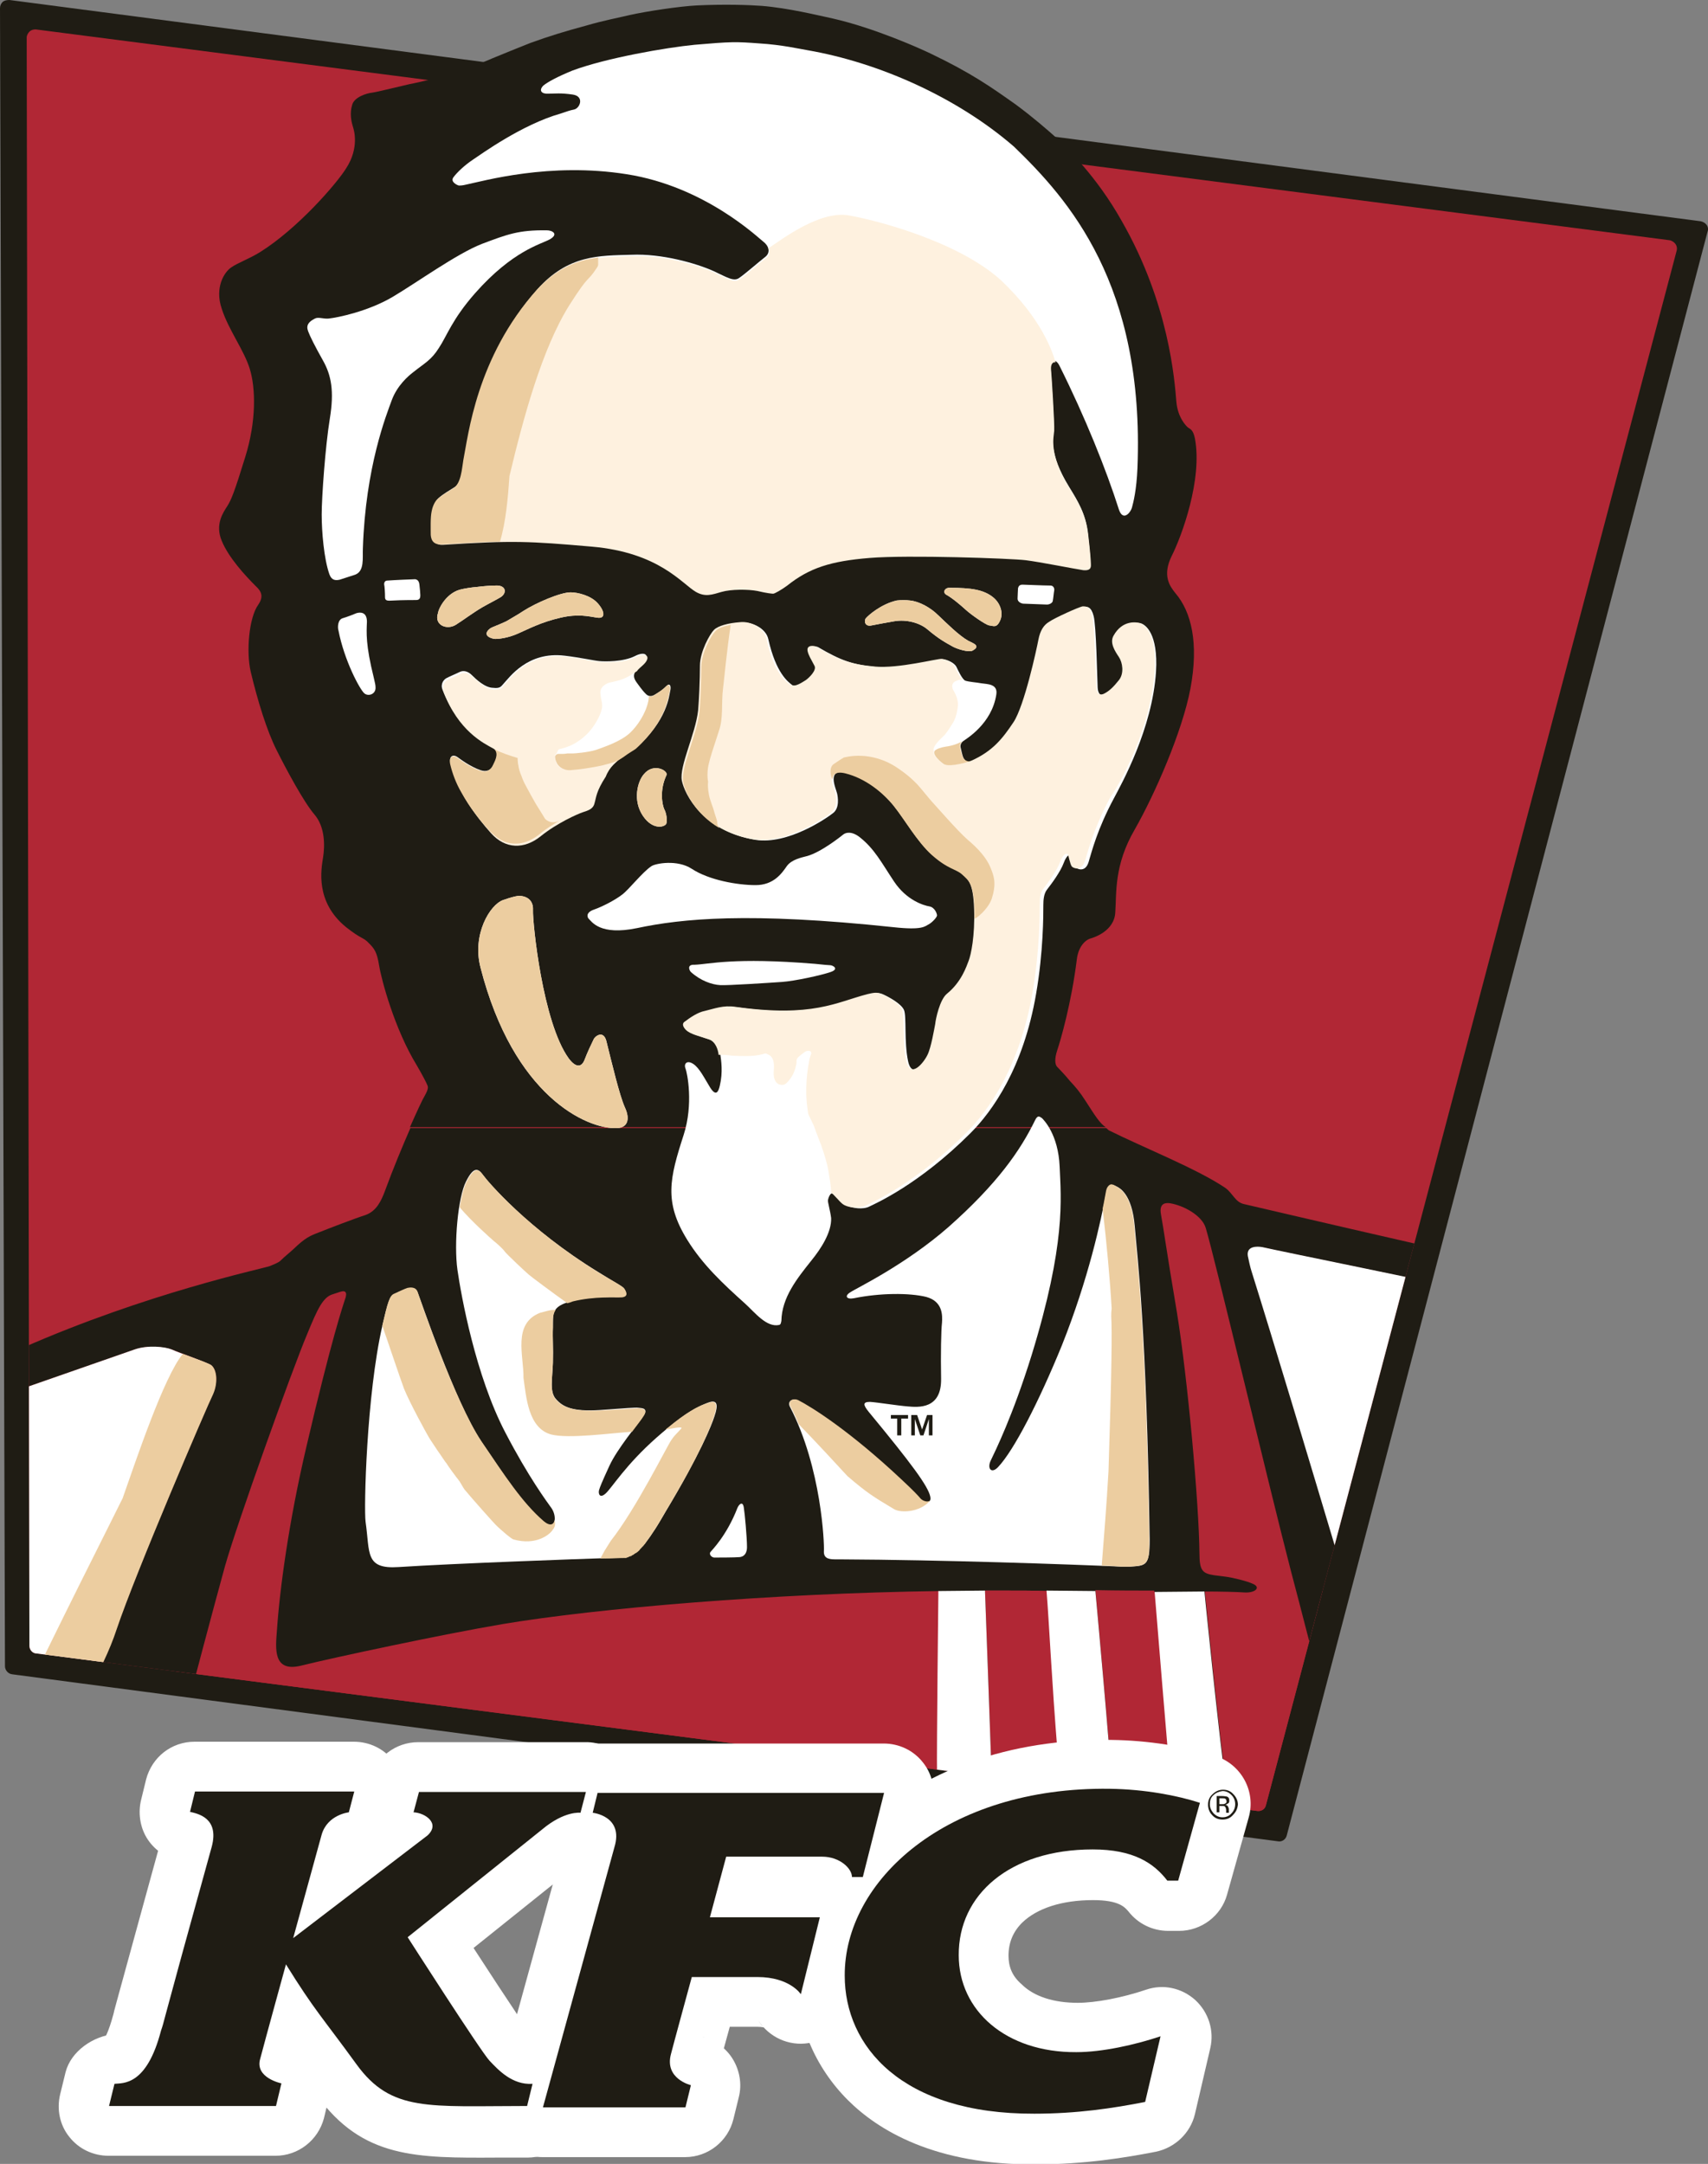 <?xml version="1.0" encoding="utf-8"?>
<!-- Generator: Adobe Illustrator 17.1.0, SVG Export Plug-In . SVG Version: 6.00 Build 0)  -->
<!DOCTYPE svg PUBLIC "-//W3C//DTD SVG 1.1//EN" "http://www.w3.org/Graphics/SVG/1.1/DTD/svg11.dtd">
<svg version="1.1" id="Layer_1" xmlns="http://www.w3.org/2000/svg" xmlns:xlink="http://www.w3.org/1999/xlink" x="0px" y="0px"
	 viewBox="0 0 377.5 478.2" style="enable-background:new 0 0 377.5 478.2;" xml:space="preserve">
<rect x="0" y="0" width="377.5" height="478.2" fill="#808080" stroke="none"/>
<style type="text/css">
	.Arched_x0020_Green{fill:url(#SVGID_1_);stroke:#FFFFFF;stroke-width:0.25;stroke-miterlimit:1;}
	.st0{fill:#1F1C14;}
	.st1{fill:#B12735;}
	.st2{fill:none;}
	.st3{fill:#FFFFFF;}
	.st4{clip-path:url(#SVGID_3_);}
	.st5{fill:#FEF1DF;}
	.st6{fill:#ECCDA0;}
	.st7{fill-rule:evenodd;clip-rule:evenodd;fill:#1F1C14;}
</style>
<linearGradient id="SVGID_1_" gradientUnits="userSpaceOnUse" x1="-134.865" y1="650.296" x2="-134.158" y2="649.589">
	<stop  offset="0" style="stop-color:#20AC4B"/>
	<stop  offset="0.983" style="stop-color:#19361A"/>
</linearGradient>
<g>
	<path class="st0" d="M375.9,48.9c0.5,0.1,1,0.4,1.3,0.8c0.3,0.4,0.4,1,0.2,1.5l-93,354.4c-0.2,0.9-1.1,1.5-2,1.3L2.7,370
		c-0.9-0.1-1.6-0.9-1.6-1.8L0,1.8c0-0.5,0.2-1,0.6-1.4C1,0.1,1.5,0,2.1,0L375.9,48.9"/>
	<path class="st1" d="M7.9,6.5c-0.5,0-1,0.1-1.4,0.5C6.2,7.3,5.9,7.8,5.9,8.3l0.6,355.4c0,0.9,0.7,1.7,1.6,1.7l269.8,34.8
		c0.9,0.1,1.7-0.4,1.9-1.3l90.8-343.6c0.1-0.5,0-1-0.3-1.4c-0.3-0.4-0.8-0.7-1.2-0.8L7.9,6.5"/>
	<path class="st2" d="M370.4,53.9c-0.3-0.4-0.8-0.7-1.2-0.8l-130-16.8c-2.5-2.9-4.7-5-5.9-6.2c-1.8-1.6-5-4.4-8.8-7.2
		c-5.5-3.9-9.9-7-18.9-11.3c-2.3-1.1-12.3-5.6-21.5-7.7c-3.3-0.7-9.7-2.3-15.7-2.8c-2.7-0.2-8.1-0.4-14.4-0.1
		c-3.9,0.2-11.1,1.3-14.7,2.1c-2.5,0.6-5.8,1.2-9.9,2.4c-4.1,1.1-8.1,2.3-12.2,3.8c-1.3,0.5-7.2,2.9-8.4,3.4
		c-1.3,0.6-3.5,1.4-5.2,2.1c-2.6,1-6.4,2-9.5,2.8L7.9,6.5c-0.5,0-1,0.1-1.4,0.5C6.2,7.3,5.9,7.8,5.9,8.3l0.6,355.4
		c0,0.9,0.7,1.7,1.6,1.7l269.8,34.8c0.9,0.1,1.7-0.4,1.9-1.3l90.8-343.6C370.8,54.8,370.7,54.3,370.4,53.9"/>
	<path class="st0" d="M240,243.4c-1.4-2.2-2.3-3.2-3.6-4.6c-0.7-0.9-2.4-2.7-2.8-3.1c-0.4-0.5-0.6-1.6,0.1-3.7
		c0.7-2.1,3.1-10.3,4.3-20c0.3-2.6,1.7-4.2,3-4.6c0.7-0.2,5.3-1.6,5.5-5.8c0.3-4.3-0.3-10.4,4.3-18.3c4.4-7.7,10.5-21.6,12.3-31.1
		c1.9-10.1,0.2-17-3.3-21.1c-1.3-1.6-2.9-3.9-0.9-8.1c2.3-4.5,6.9-17.1,5.2-26.1c-0.4-2-1.1-2.1-1.5-2.4c-0.4-0.3-2.3-2.2-2.6-5.7
		c-0.4-4.8-1.6-21.7-12.1-40c-5.5-9.8-12-16-14.6-18.5c-1.8-1.6-5-4.4-8.8-7.2c-5.5-3.9-9.9-7-18.9-11.3c-2.3-1.1-12.3-5.6-21.5-7.7
		c-3.3-0.7-9.7-2.3-15.7-2.8c-2.7-0.2-8.1-0.4-14.4-0.1c-3.9,0.2-11.1,1.3-14.7,2.1c-2.5,0.6-5.8,1.2-9.9,2.4
		c-4.1,1.1-8.1,2.3-12.2,3.8c-1.3,0.5-7.2,2.9-8.4,3.4c-1.3,0.6-3.5,1.4-5.2,2.1c-3.8,1.5-10,3-13.1,3.6c-4.3,1-7.5,1.8-8.4,1.9
		c-0.9,0.1-3.9,0.9-4.3,2.8C77.3,25,77.6,26.7,78,28c0.2,0.6,1.5,4.6-1.5,9.2c-2.1,3.4-10.7,13.3-19,18.5c-2.4,1.5-4.8,2.3-6.4,3.4
		c-1.5,1-3.7,4.4-2.1,9.1c1.5,4.7,4.9,9.1,6.2,13.3c1.3,4.2,1.5,11.5-1,19.5c-2.4,7.8-3.1,9.5-4,10.9c-0.9,1.4-2.7,4-1.2,7.6
		c1.5,3.7,5.2,7.7,7.5,10c1.3,1.2,1.8,2.3,0.6,4.1c-2.1,2.9-2.7,10.4-1.7,14.8c1.6,6.7,3.6,13.1,5.7,17.3c2.1,4.2,6,11.5,8.4,14.3
		c2.4,2.8,2.3,7,1.9,9.5c-0.4,2.6-1.8,9.8,5.1,15.4c3.4,2.7,3.8,2.2,5,3.5c1.2,1.2,1.8,1.9,2.3,5c0.5,3.1,3.4,14,8.3,22
		c1.4,2.4,2.2,4,2.3,4.3c0.2,0.4,0.4,0.8-0.5,2.4c-0.5,0.8-1.7,3.4-3.3,7c51.3,0,102.5,0,153.8,0C243.1,248.3,242,246.5,240,243.4z"
		/>
	<path class="st2" d="M370.4,53.9c-0.3-0.4-0.8-0.7-1.2-0.8l-130-16.8c-2.5-2.9-4.7-5-5.9-6.2c-1.8-1.6-5-4.4-8.8-7.2
		c-5.5-3.9-9.9-7-18.9-11.3c-2.3-1.1-12.3-5.6-21.5-7.7c-3.3-0.7-9.7-2.3-15.7-2.8c-2.7-0.2-8.1-0.4-14.4-0.1
		c-3.9,0.2-11.1,1.3-14.7,2.1c-2.5,0.6-5.8,1.2-9.9,2.4c-4.1,1.1-8.1,2.3-12.2,3.8c-1.3,0.5-7.2,2.9-8.4,3.4
		c-1.3,0.6-3.5,1.4-5.2,2.1c-2.6,1-6.4,2-9.5,2.8L7.9,6.5c-0.5,0-1,0.1-1.4,0.5C6.2,7.3,5.9,7.8,5.9,8.3l0.6,355.4
		c0,0.9,0.7,1.7,1.6,1.7l269.8,34.8c0.9,0.1,1.7-0.4,1.9-1.3l90.8-343.6C370.8,54.8,370.7,54.3,370.4,53.9"/>
	<path class="st2" d="M370.4,53.9c-0.3-0.4-0.8-0.7-1.2-0.8l-130-16.8c-2.5-2.9-4.7-5-5.9-6.2c-1.8-1.6-5-4.4-8.8-7.2
		c-5.5-3.9-9.9-7-18.9-11.3c-2.3-1.1-12.3-5.6-21.5-7.7c-3.3-0.7-9.7-2.3-15.7-2.8c-2.7-0.2-8.1-0.4-14.4-0.1
		c-3.9,0.2-11.1,1.3-14.7,2.1c-2.5,0.6-5.8,1.2-9.9,2.4c-4.1,1.1-8.1,2.3-12.2,3.8c-1.3,0.5-7.2,2.9-8.4,3.4
		c-1.3,0.6-3.5,1.4-5.2,2.1c-2.6,1-6.4,2-9.5,2.8L7.9,6.5c-0.5,0-1,0.1-1.4,0.5C6.2,7.3,5.9,7.8,5.9,8.3l0.6,355.4
		c0,0.9,0.7,1.7,1.6,1.7l269.8,34.8c0.9,0.1,1.7-0.4,1.9-1.3l90.8-343.6C370.8,54.8,370.7,54.3,370.4,53.9"/>
	<path class="st2" d="M370.4,53.9c-0.3-0.4-0.8-0.7-1.2-0.8l-130-16.8c-2.5-2.9-4.7-5-5.9-6.2c-1.8-1.6-5-4.4-8.8-7.2
		c-5.5-3.9-9.9-7-18.9-11.3c-2.3-1.1-12.3-5.6-21.5-7.7c-3.3-0.7-9.7-2.3-15.7-2.8c-2.7-0.2-8.1-0.4-14.4-0.1
		c-3.9,0.2-11.1,1.3-14.7,2.1c-2.5,0.6-5.8,1.2-9.9,2.4c-4.1,1.1-8.1,2.3-12.2,3.8c-1.3,0.5-7.2,2.9-8.4,3.4
		c-1.3,0.6-3.5,1.4-5.2,2.1c-2.6,1-6.4,2-9.5,2.8L7.9,6.5c-0.5,0-1,0.1-1.4,0.5C6.2,7.3,5.9,7.8,5.9,8.3l0.6,355.4
		c0,0.9,0.7,1.7,1.6,1.7l269.8,34.8c0.9,0.1,1.7-0.4,1.9-1.3l90.8-343.6C370.8,54.8,370.7,54.3,370.4,53.9"/>
	<path class="st2" d="M370.4,53.9c-0.3-0.4-0.8-0.7-1.2-0.8l-130-16.8c-2.5-2.9-4.7-5-5.9-6.2c-1.8-1.6-5-4.4-8.8-7.2
		c-5.5-3.9-9.9-7-18.9-11.3c-2.3-1.1-12.3-5.6-21.5-7.7c-3.3-0.7-9.7-2.3-15.7-2.8c-2.7-0.2-8.1-0.4-14.4-0.1
		c-3.9,0.2-11.1,1.3-14.7,2.1c-2.5,0.6-5.8,1.2-9.9,2.4c-4.1,1.1-8.1,2.3-12.2,3.8c-1.3,0.5-7.2,2.9-8.4,3.4
		c-1.3,0.6-3.5,1.4-5.2,2.1c-2.6,1-6.4,2-9.5,2.8L7.9,6.5c-0.5,0-1,0.1-1.4,0.5C6.2,7.3,5.9,7.8,5.9,8.3l0.6,355.4
		c0,0.9,0.7,1.7,1.6,1.7l269.8,34.8c0.9,0.1,1.7-0.4,1.9-1.3l90.8-343.6C370.8,54.8,370.7,54.3,370.4,53.9"/>
	<path class="st2" d="M370.4,53.9c-0.3-0.4-0.8-0.7-1.2-0.8l-130-16.8c-2.5-2.9-4.7-5-5.9-6.2c-1.8-1.6-5-4.4-8.8-7.2
		c-5.5-3.9-9.9-7-18.9-11.3c-2.3-1.1-12.3-5.6-21.5-7.7c-3.3-0.7-9.7-2.3-15.7-2.8c-2.7-0.2-8.1-0.4-14.4-0.1
		c-3.9,0.2-11.1,1.3-14.7,2.1c-2.5,0.6-5.8,1.2-9.9,2.4c-4.1,1.1-8.1,2.3-12.2,3.8c-1.3,0.5-7.2,2.9-8.4,3.4
		c-1.3,0.6-3.5,1.4-5.2,2.1c-2.6,1-6.4,2-9.5,2.8L7.9,6.5c-0.5,0-1,0.1-1.4,0.5C6.2,7.3,5.9,7.8,5.9,8.3l0.6,355.4
		c0,0.9,0.7,1.7,1.6,1.7l269.8,34.8c0.9,0.1,1.7-0.4,1.9-1.3l90.8-343.6C370.8,54.8,370.7,54.3,370.4,53.9"/>
	<path class="st2" d="M370.4,53.9c-0.3-0.4-0.8-0.7-1.2-0.8l-130-16.8c-2.5-2.9-4.7-5-5.9-6.2c-1.8-1.6-5-4.4-8.8-7.2
		c-5.5-3.9-9.9-7-18.9-11.3c-2.3-1.1-12.3-5.6-21.5-7.7c-3.3-0.7-9.7-2.3-15.7-2.8c-2.7-0.2-8.1-0.4-14.4-0.1
		c-3.9,0.2-11.1,1.3-14.7,2.1c-2.5,0.6-5.8,1.2-9.9,2.4c-4.1,1.1-8.1,2.3-12.2,3.8c-1.3,0.5-7.2,2.9-8.4,3.4
		c-1.3,0.6-3.5,1.4-5.2,2.1c-2.6,1-6.4,2-9.5,2.8L7.9,6.5c-0.5,0-1,0.1-1.4,0.5C6.2,7.3,5.9,7.8,5.9,8.3l0.6,355.4
		c0,0.9,0.7,1.7,1.6,1.7l269.8,34.8c0.9,0.1,1.7-0.4,1.9-1.3l90.8-343.6C370.8,54.8,370.7,54.3,370.4,53.9"/>
	<path class="st2" d="M370.4,53.9c-0.3-0.4-0.8-0.7-1.2-0.8l-130-16.8c-2.5-2.9-4.7-5-5.9-6.2c-1.8-1.6-5-4.4-8.8-7.2
		c-5.5-3.9-9.9-7-18.9-11.3c-2.3-1.1-12.3-5.6-21.5-7.7c-3.3-0.7-9.7-2.3-15.7-2.8c-2.7-0.2-8.1-0.4-14.4-0.1
		c-3.9,0.2-11.1,1.3-14.7,2.1c-2.5,0.6-5.8,1.2-9.9,2.4c-4.1,1.1-8.1,2.3-12.2,3.8c-1.3,0.5-7.2,2.9-8.4,3.4
		c-1.3,0.6-3.5,1.4-5.2,2.1c-2.6,1-6.4,2-9.5,2.8L7.9,6.5c-0.5,0-1,0.1-1.4,0.5C6.2,7.3,5.9,7.8,5.9,8.3l0.6,355.4
		c0,0.9,0.7,1.7,1.6,1.7l269.8,34.8c0.9,0.1,1.7-0.4,1.9-1.3l90.8-343.6C370.8,54.8,370.7,54.3,370.4,53.9"/>
	<path class="st2" d="M370.4,53.9c-0.3-0.4-0.8-0.7-1.2-0.8l-130-16.8c-2.5-2.9-4.7-5-5.9-6.2c-1.8-1.6-5-4.4-8.8-7.2
		c-5.5-3.9-9.9-7-18.9-11.3c-2.3-1.1-12.3-5.6-21.5-7.7c-3.3-0.7-9.7-2.3-15.7-2.8c-2.7-0.2-8.1-0.4-14.4-0.1
		c-3.9,0.2-11.1,1.3-14.7,2.1c-2.5,0.6-5.8,1.2-9.9,2.4c-4.1,1.1-8.1,2.3-12.2,3.8c-1.3,0.5-7.2,2.9-8.4,3.4
		c-1.3,0.6-3.5,1.4-5.2,2.1c-2.6,1-6.4,2-9.5,2.8L7.9,6.5c-0.5,0-1,0.1-1.4,0.5C6.2,7.3,5.9,7.8,5.9,8.3l0.6,355.4
		c0,0.9,0.7,1.7,1.6,1.7l269.8,34.8c0.9,0.1,1.7-0.4,1.9-1.3l90.8-343.6C370.8,54.8,370.7,54.3,370.4,53.9"/>
	<path class="st2" d="M370.4,53.9c-0.3-0.4-0.8-0.7-1.2-0.8l-130-16.8c-2.5-2.9-4.7-5-5.9-6.2c-1.8-1.6-5-4.4-8.8-7.2
		c-5.5-3.9-9.9-7-18.9-11.3c-2.3-1.1-12.3-5.6-21.5-7.7c-3.3-0.7-9.7-2.3-15.7-2.8c-2.7-0.2-8.1-0.4-14.4-0.1
		c-3.9,0.2-11.1,1.3-14.7,2.1c-2.5,0.6-5.8,1.2-9.9,2.4c-4.1,1.1-8.1,2.3-12.2,3.8c-1.3,0.5-7.2,2.9-8.4,3.4
		c-1.3,0.6-3.5,1.4-5.2,2.1c-2.6,1-6.4,2-9.5,2.8L7.9,6.5c-0.5,0-1,0.1-1.4,0.5C6.2,7.3,5.9,7.8,5.9,8.3l0.6,355.4
		c0,0.9,0.7,1.7,1.6,1.7l269.8,34.8c0.9,0.1,1.7-0.4,1.9-1.3l90.8-343.6C370.8,54.8,370.7,54.3,370.4,53.9"/>
	<path class="st2" d="M370.4,53.9c-0.3-0.4-0.8-0.7-1.2-0.8l-130-16.8c-2.5-2.9-4.7-5-5.9-6.2c-1.8-1.6-5-4.4-8.8-7.2
		c-5.5-3.9-9.9-7-18.9-11.3c-2.3-1.1-12.3-5.6-21.5-7.7c-3.3-0.7-9.7-2.3-15.7-2.8c-2.7-0.2-8.1-0.4-14.4-0.1
		c-3.9,0.2-11.1,1.3-14.7,2.1c-2.5,0.6-5.8,1.2-9.9,2.4c-4.1,1.1-8.1,2.3-12.2,3.8c-1.3,0.5-7.2,2.9-8.4,3.4
		c-1.3,0.6-3.5,1.4-5.2,2.1c-2.6,1-6.4,2-9.5,2.8L7.9,6.5c-0.5,0-1,0.1-1.4,0.5C6.2,7.3,5.9,7.8,5.9,8.3l0.6,355.4
		c0,0.9,0.7,1.7,1.6,1.7l269.8,34.8c0.9,0.1,1.7-0.4,1.9-1.3l90.8-343.6C370.8,54.8,370.7,54.3,370.4,53.9"/>
	<path class="st2" d="M370.4,53.9c-0.3-0.4-0.8-0.7-1.2-0.8l-130-16.8c-2.5-2.9-4.7-5-5.9-6.2c-1.8-1.6-5-4.4-8.8-7.2
		c-5.5-3.9-9.9-7-18.9-11.3c-2.3-1.1-12.3-5.6-21.5-7.7c-3.3-0.7-9.7-2.3-15.7-2.8c-2.7-0.2-8.1-0.4-14.4-0.1
		c-3.9,0.2-11.1,1.3-14.7,2.1c-2.5,0.6-5.8,1.2-9.9,2.4c-4.1,1.1-8.1,2.3-12.2,3.8c-1.3,0.5-7.2,2.9-8.4,3.4
		c-1.3,0.6-3.5,1.4-5.2,2.1c-2.6,1-6.4,2-9.5,2.8L7.9,6.5c-0.5,0-1,0.1-1.4,0.5C6.2,7.3,5.9,7.8,5.9,8.3l0.6,355.4
		c0,0.9,0.7,1.7,1.6,1.7l269.8,34.8c0.9,0.1,1.7-0.4,1.9-1.3l90.8-343.6C370.8,54.8,370.7,54.3,370.4,53.9"/>
	<path class="st2" d="M370.4,53.9c-0.3-0.4-0.8-0.7-1.2-0.8l-130-16.8c-2.5-2.9-4.7-5-5.9-6.2c-1.8-1.6-5-4.4-8.8-7.2
		c-5.5-3.9-9.9-7-18.9-11.3c-2.3-1.1-12.3-5.6-21.5-7.7c-3.3-0.7-9.7-2.3-15.7-2.8c-2.7-0.2-8.1-0.4-14.4-0.1
		c-3.9,0.2-11.1,1.3-14.7,2.1c-2.5,0.6-5.8,1.2-9.9,2.4c-4.1,1.1-8.1,2.3-12.2,3.8c-1.3,0.5-7.2,2.9-8.4,3.4
		c-1.3,0.6-3.5,1.4-5.2,2.1c-2.6,1-6.4,2-9.5,2.8L7.9,6.5c-0.5,0-1,0.1-1.4,0.5C6.2,7.3,5.9,7.8,5.9,8.3l0.6,355.4
		c0,0.9,0.7,1.7,1.6,1.7l269.8,34.8c0.9,0.1,1.7-0.4,1.9-1.3l90.8-343.6C370.8,54.8,370.7,54.3,370.4,53.9"/>
	<path class="st2" d="M370.4,53.9c-0.3-0.4-0.8-0.7-1.2-0.8l-130-16.8c-2.5-2.9-4.7-5-5.9-6.2c-1.8-1.6-5-4.4-8.8-7.2
		c-5.5-3.9-9.9-7-18.9-11.3c-2.3-1.1-12.3-5.6-21.5-7.7c-3.3-0.7-9.7-2.3-15.7-2.8c-2.7-0.2-8.1-0.4-14.4-0.1
		c-3.9,0.2-11.1,1.3-14.7,2.1c-2.5,0.6-5.8,1.2-9.9,2.4c-4.1,1.1-8.1,2.3-12.2,3.8c-1.3,0.5-7.2,2.9-8.4,3.4
		c-1.3,0.6-3.5,1.4-5.2,2.1c-2.6,1-6.4,2-9.5,2.8L7.9,6.5c-0.5,0-1,0.1-1.4,0.5C6.2,7.3,5.9,7.8,5.9,8.3l0.6,355.4
		c0,0.9,0.7,1.7,1.6,1.7l269.8,34.8c0.9,0.1,1.7-0.4,1.9-1.3l90.8-343.6C370.8,54.8,370.7,54.3,370.4,53.9"/>
	<path class="st2" d="M370.4,53.9c-0.3-0.4-0.8-0.7-1.2-0.8l-130-16.8c-2.5-2.9-4.7-5-5.9-6.2c-1.8-1.6-5-4.4-8.8-7.2
		c-5.5-3.9-9.9-7-18.9-11.3c-2.3-1.1-12.3-5.6-21.5-7.7c-3.3-0.7-9.7-2.3-15.7-2.8c-2.7-0.2-8.1-0.4-14.4-0.1
		c-3.9,0.2-11.1,1.3-14.7,2.1c-2.5,0.6-5.8,1.2-9.9,2.4c-4.1,1.1-8.1,2.3-12.2,3.8c-1.3,0.5-7.2,2.9-8.4,3.4
		c-1.3,0.6-3.5,1.4-5.2,2.1c-2.6,1-6.4,2-9.5,2.8L7.9,6.5c-0.5,0-1,0.1-1.4,0.5C6.2,7.3,5.9,7.8,5.9,8.3l0.6,355.4
		c0,0.9,0.7,1.7,1.6,1.7l269.8,34.8c0.9,0.1,1.7-0.4,1.9-1.3l90.8-343.6C370.8,54.8,370.7,54.3,370.4,53.9"/>
	<path class="st2" d="M370.4,53.9c-0.3-0.4-0.8-0.7-1.2-0.8l-130-16.8c-2.5-2.9-4.7-5-5.9-6.2c-1.8-1.6-5-4.4-8.8-7.2
		c-5.5-3.9-9.9-7-18.9-11.3c-2.3-1.1-12.3-5.6-21.5-7.7c-3.3-0.7-9.7-2.3-15.7-2.8c-2.7-0.2-8.1-0.4-14.4-0.1
		c-3.9,0.2-11.1,1.3-14.7,2.1c-2.5,0.6-5.8,1.2-9.9,2.4c-4.1,1.1-8.1,2.3-12.2,3.8c-1.3,0.5-7.2,2.9-8.4,3.4
		c-1.3,0.6-3.5,1.4-5.2,2.1c-2.6,1-6.4,2-9.5,2.8L7.9,6.5c-0.5,0-1,0.1-1.4,0.5C6.2,7.3,5.9,7.8,5.9,8.3l0.6,355.4
		c0,0.9,0.7,1.7,1.6,1.7l269.8,34.8c0.9,0.1,1.7-0.4,1.9-1.3l90.8-343.6C370.8,54.8,370.7,54.3,370.4,53.9"/>
	<path class="st2" d="M370.4,53.9c-0.3-0.4-0.8-0.7-1.2-0.8l-130-16.8c-2.5-2.9-4.7-5-5.9-6.2c-1.8-1.6-5-4.4-8.8-7.2
		c-5.5-3.9-9.9-7-18.9-11.3c-2.3-1.1-12.3-5.6-21.5-7.7c-3.3-0.7-9.7-2.3-15.7-2.8c-2.7-0.2-8.1-0.4-14.4-0.1
		c-3.9,0.2-11.1,1.3-14.7,2.1c-2.5,0.6-5.8,1.2-9.9,2.4c-4.1,1.1-8.1,2.3-12.2,3.8c-1.3,0.5-7.2,2.9-8.4,3.4
		c-1.3,0.6-3.5,1.4-5.2,2.1c-2.6,1-6.4,2-9.5,2.8L7.9,6.5c-0.5,0-1,0.1-1.4,0.5C6.2,7.3,5.9,7.8,5.9,8.3l0.6,355.4
		c0,0.9,0.7,1.7,1.6,1.7l269.8,34.8c0.9,0.1,1.7-0.4,1.9-1.3l90.8-343.6C370.8,54.8,370.7,54.3,370.4,53.9"/>
	<path class="st2" d="M370.4,53.9c-0.3-0.4-0.8-0.7-1.2-0.8l-130-16.8c-2.5-2.9-4.7-5-5.9-6.2c-1.8-1.6-5-4.4-8.8-7.2
		c-5.5-3.9-9.9-7-18.9-11.3c-2.3-1.1-12.3-5.6-21.5-7.7c-3.3-0.7-9.7-2.3-15.7-2.8c-2.7-0.2-8.1-0.4-14.4-0.1
		c-3.9,0.2-11.1,1.3-14.7,2.1c-2.5,0.6-5.8,1.2-9.9,2.4c-4.1,1.1-8.1,2.3-12.2,3.8c-1.3,0.5-7.2,2.9-8.4,3.4
		c-1.3,0.6-3.5,1.4-5.2,2.1c-2.6,1-6.4,2-9.5,2.8L7.9,6.5c-0.5,0-1,0.1-1.4,0.5C6.2,7.3,5.9,7.8,5.9,8.3l0.6,355.4
		c0,0.9,0.7,1.7,1.6,1.7l269.8,34.8c0.9,0.1,1.7-0.4,1.9-1.3l90.8-343.6C370.8,54.8,370.7,54.3,370.4,53.9"/>
	<path class="st2" d="M370.4,53.9c-0.3-0.4-0.8-0.7-1.2-0.8l-130-16.8c-2.5-2.9-4.7-5-5.9-6.2c-1.8-1.6-5-4.4-8.8-7.2
		c-5.5-3.9-9.9-7-18.9-11.3c-2.3-1.1-12.3-5.6-21.5-7.7c-3.3-0.7-9.7-2.3-15.7-2.8c-2.7-0.2-8.1-0.4-14.4-0.1
		c-3.9,0.2-11.1,1.3-14.7,2.1c-2.5,0.6-5.8,1.2-9.9,2.4c-4.1,1.1-8.1,2.3-12.2,3.8c-1.3,0.5-7.2,2.9-8.4,3.4
		c-1.3,0.6-3.5,1.4-5.2,2.1c-2.6,1-6.4,2-9.5,2.8L7.9,6.5c-0.5,0-1,0.1-1.4,0.5C6.2,7.3,5.9,7.8,5.9,8.3l0.6,355.4
		c0,0.9,0.7,1.7,1.6,1.7l269.8,34.8c0.9,0.1,1.7-0.4,1.9-1.3l90.8-343.6C370.8,54.8,370.7,54.3,370.4,53.9"/>
	<path class="st2" d="M370.4,53.9c-0.3-0.4-0.8-0.7-1.2-0.8l-130-16.8c-2.5-2.9-4.7-5-5.9-6.2c-1.8-1.6-5-4.4-8.8-7.2
		c-5.5-3.9-9.9-7-18.9-11.3c-2.3-1.1-12.3-5.6-21.5-7.7c-3.3-0.7-9.7-2.3-15.7-2.8c-2.7-0.2-8.1-0.4-14.4-0.1
		c-3.9,0.2-11.1,1.3-14.7,2.1c-2.5,0.6-5.8,1.2-9.9,2.4c-4.1,1.1-8.1,2.3-12.2,3.8c-1.3,0.5-7.2,2.9-8.4,3.4
		c-1.3,0.6-3.5,1.4-5.2,2.1c-2.6,1-6.4,2-9.5,2.8L7.9,6.5c-0.5,0-1,0.1-1.4,0.5C6.2,7.3,5.9,7.8,5.9,8.3l0.6,355.4
		c0,0.9,0.7,1.7,1.6,1.7l269.8,34.8c0.9,0.1,1.7-0.4,1.9-1.3l90.8-343.6C370.8,54.8,370.7,54.3,370.4,53.9"/>
	<path class="st2" d="M370.4,53.9c-0.3-0.4-0.8-0.7-1.2-0.8l-130-16.8c-2.5-2.9-4.7-5-5.9-6.2c-1.8-1.6-5-4.4-8.8-7.2
		c-5.5-3.9-9.9-7-18.9-11.3c-2.3-1.1-12.3-5.6-21.5-7.7c-3.3-0.7-9.7-2.3-15.7-2.8c-2.7-0.2-8.1-0.4-14.4-0.1
		c-3.9,0.2-11.1,1.3-14.7,2.1c-2.5,0.6-5.8,1.2-9.9,2.4c-4.1,1.1-8.1,2.3-12.2,3.8c-1.3,0.5-7.2,2.9-8.4,3.4
		c-1.3,0.6-3.5,1.4-5.2,2.1c-2.6,1-6.4,2-9.5,2.8L7.9,6.5c-0.5,0-1,0.1-1.4,0.5C6.2,7.3,5.9,7.8,5.9,8.3l0.6,355.4
		c0,0.9,0.7,1.7,1.6,1.7l269.8,34.8c0.9,0.1,1.7-0.4,1.9-1.3l90.8-343.6C370.8,54.8,370.7,54.3,370.4,53.9"/>
	<path class="st2" d="M370.4,53.9c-0.3-0.4-0.8-0.7-1.2-0.8l-130-16.8c-2.5-2.9-4.7-5-5.9-6.2c-1.8-1.6-5-4.4-8.8-7.2
		c-5.5-3.9-9.9-7-18.9-11.3c-2.3-1.1-12.3-5.6-21.5-7.7c-3.3-0.7-9.7-2.3-15.7-2.8c-2.7-0.2-8.1-0.4-14.4-0.1
		c-3.9,0.2-11.1,1.3-14.7,2.1c-2.5,0.6-5.8,1.2-9.9,2.4c-4.1,1.1-8.1,2.3-12.2,3.8c-1.3,0.5-7.2,2.9-8.4,3.4
		c-1.3,0.6-3.5,1.4-5.2,2.1c-2.6,1-6.4,2-9.5,2.8L7.9,6.5c-0.5,0-1,0.1-1.4,0.5C6.2,7.3,5.9,7.8,5.9,8.3l0.6,355.4
		c0,0.9,0.7,1.7,1.6,1.7l269.8,34.8c0.9,0.1,1.7-0.4,1.9-1.3l90.8-343.6C370.8,54.8,370.7,54.3,370.4,53.9"/>
	<path class="st2" d="M370.4,53.9c-0.3-0.4-0.8-0.7-1.2-0.8l-130-16.8c-2.5-2.9-4.7-5-5.9-6.2c-1.8-1.6-5-4.4-8.8-7.2
		c-5.5-3.9-9.9-7-18.9-11.3c-2.3-1.1-12.3-5.6-21.5-7.7c-3.3-0.7-9.7-2.3-15.7-2.8c-2.7-0.2-8.1-0.4-14.4-0.1
		c-3.9,0.2-11.1,1.3-14.7,2.1c-2.5,0.6-5.8,1.2-9.9,2.4c-4.1,1.1-8.1,2.3-12.2,3.8c-1.3,0.5-7.2,2.9-8.4,3.4
		c-1.3,0.6-3.5,1.4-5.2,2.1c-2.6,1-6.4,2-9.5,2.8L7.9,6.5c-0.5,0-1,0.1-1.4,0.5C6.2,7.3,5.9,7.8,5.9,8.3l0.6,355.4
		c0,0.9,0.7,1.7,1.6,1.7l269.8,34.8c0.9,0.1,1.7-0.4,1.9-1.3l90.8-343.6C370.8,54.8,370.7,54.3,370.4,53.9"/>
	<path class="st2" d="M370.4,53.9c-0.3-0.4-0.8-0.7-1.2-0.8l-130-16.8c-2.5-2.9-4.7-5-5.9-6.2c-1.8-1.6-5-4.4-8.8-7.2
		c-5.5-3.9-9.9-7-18.9-11.3c-2.3-1.1-12.3-5.6-21.5-7.7c-3.3-0.7-9.7-2.3-15.7-2.8c-2.7-0.2-8.1-0.4-14.4-0.1
		c-3.9,0.2-11.1,1.3-14.7,2.1c-2.5,0.6-5.8,1.2-9.9,2.4c-4.1,1.1-8.1,2.3-12.2,3.8c-1.3,0.5-7.2,2.9-8.4,3.4
		c-1.3,0.6-3.5,1.4-5.2,2.1c-2.6,1-6.4,2-9.5,2.8L7.9,6.5c-0.5,0-1,0.1-1.4,0.5C6.2,7.3,5.9,7.8,5.9,8.3l0.6,355.4
		c0,0.9,0.7,1.7,1.6,1.7l269.8,34.8c0.9,0.1,1.7-0.4,1.9-1.3l90.8-343.6C370.8,54.8,370.7,54.3,370.4,53.9"/>
	<path class="st2" d="M370.4,53.9c-0.3-0.4-0.8-0.7-1.2-0.8l-130-16.8c-2.5-2.9-4.7-5-5.9-6.2c-1.8-1.6-5-4.4-8.8-7.2
		c-5.5-3.9-9.9-7-18.9-11.3c-2.3-1.1-12.3-5.6-21.5-7.7c-3.3-0.7-9.7-2.3-15.7-2.8c-2.7-0.2-8.1-0.4-14.4-0.1
		c-3.9,0.2-11.1,1.3-14.7,2.1c-2.5,0.6-5.8,1.2-9.9,2.4c-4.1,1.1-8.1,2.3-12.2,3.8c-1.3,0.5-7.2,2.9-8.4,3.4
		c-1.3,0.6-3.5,1.4-5.2,2.1c-2.6,1-6.4,2-9.5,2.8L7.9,6.5c-0.5,0-1,0.1-1.4,0.5C6.2,7.3,5.9,7.8,5.9,8.3l0.6,355.4
		c0,0.9,0.7,1.7,1.6,1.7l269.8,34.8c0.9,0.1,1.7-0.4,1.9-1.3l90.8-343.6C370.8,54.8,370.7,54.3,370.4,53.9"/>
	<path class="st2" d="M370.4,53.9c-0.3-0.4-0.8-0.7-1.2-0.8l-130-16.8c-2.5-2.9-4.7-5-5.9-6.2c-1.8-1.6-5-4.4-8.8-7.2
		c-5.5-3.9-9.9-7-18.9-11.3c-2.3-1.1-12.3-5.6-21.5-7.7c-3.3-0.7-9.7-2.3-15.7-2.8c-2.7-0.2-8.1-0.4-14.4-0.1
		c-3.9,0.2-11.1,1.3-14.7,2.1c-2.5,0.6-5.8,1.2-9.9,2.4c-4.1,1.1-8.1,2.3-12.2,3.8c-1.3,0.5-7.2,2.9-8.4,3.4
		c-1.3,0.6-3.5,1.4-5.2,2.1c-2.6,1-6.4,2-9.5,2.8L7.9,6.5c-0.5,0-1,0.1-1.4,0.5C6.2,7.3,5.9,7.8,5.9,8.3l0.6,355.4
		c0,0.9,0.7,1.7,1.6,1.7l269.8,34.8c0.9,0.1,1.7-0.4,1.9-1.3l90.8-343.6C370.8,54.8,370.7,54.3,370.4,53.9"/>
	<path class="st2" d="M370.4,53.9c-0.3-0.4-0.8-0.7-1.2-0.8l-130-16.8c-2.5-2.9-4.7-5-5.9-6.2c-1.8-1.6-5-4.4-8.8-7.2
		c-5.5-3.9-9.9-7-18.9-11.3c-2.3-1.1-12.3-5.6-21.5-7.7c-3.3-0.7-9.7-2.3-15.7-2.8c-2.7-0.2-8.1-0.4-14.4-0.1
		c-3.9,0.2-11.1,1.3-14.7,2.1c-2.5,0.6-5.8,1.2-9.9,2.4c-4.1,1.1-8.1,2.3-12.2,3.8c-1.3,0.5-7.2,2.9-8.4,3.4
		c-1.3,0.6-3.5,1.4-5.2,2.1c-2.6,1-6.4,2-9.5,2.8L7.9,6.5c-0.5,0-1,0.1-1.4,0.5C6.2,7.3,5.9,7.8,5.9,8.3l0.6,355.4
		c0,0.9,0.7,1.7,1.6,1.7l269.8,34.8c0.9,0.1,1.7-0.4,1.9-1.3l90.8-343.6C370.8,54.8,370.7,54.3,370.4,53.9"/>
	<path class="st2" d="M370.4,53.9c-0.3-0.4-0.8-0.7-1.2-0.8l-130-16.8c-2.5-2.9-4.7-5-5.9-6.2c-1.8-1.6-5-4.4-8.8-7.2
		c-5.5-3.9-9.9-7-18.9-11.3c-2.3-1.1-12.3-5.6-21.5-7.7c-3.3-0.7-9.7-2.3-15.7-2.8c-2.7-0.2-8.1-0.4-14.4-0.1
		c-3.9,0.2-11.1,1.3-14.7,2.1c-2.5,0.6-5.8,1.2-9.9,2.4c-4.1,1.1-8.1,2.3-12.2,3.8c-1.3,0.5-7.2,2.9-8.4,3.4
		c-1.3,0.6-3.5,1.4-5.2,2.1c-2.6,1-6.4,2-9.5,2.8L7.9,6.5c-0.5,0-1,0.1-1.4,0.5C6.2,7.3,5.9,7.8,5.9,8.3l0.6,355.4
		c0,0.9,0.7,1.7,1.6,1.7l269.8,34.8c0.9,0.1,1.7-0.4,1.9-1.3l90.8-343.6C370.8,54.8,370.7,54.3,370.4,53.9"/>
	<path class="st2" d="M370.4,53.9c-0.3-0.4-0.8-0.7-1.2-0.8l-130-16.8c-2.5-2.9-4.7-5-5.9-6.2c-1.8-1.6-5-4.4-8.8-7.2
		c-5.5-3.9-9.9-7-18.9-11.3c-2.3-1.1-12.3-5.6-21.5-7.7c-3.3-0.7-9.7-2.3-15.7-2.8c-2.7-0.2-8.1-0.4-14.4-0.1
		c-3.9,0.2-11.1,1.3-14.7,2.1c-2.5,0.6-5.8,1.2-9.9,2.4c-4.1,1.1-8.1,2.3-12.2,3.8c-1.3,0.5-7.2,2.9-8.4,3.4
		c-1.3,0.6-3.5,1.4-5.2,2.1c-2.6,1-6.4,2-9.5,2.8L7.9,6.5c-0.5,0-1,0.1-1.4,0.5C6.2,7.3,5.9,7.8,5.9,8.3l0.6,355.4
		c0,0.9,0.7,1.7,1.6,1.7l269.8,34.8c0.9,0.1,1.7-0.4,1.9-1.3l90.8-343.6C370.8,54.8,370.7,54.3,370.4,53.9"/>
	<path class="st2" d="M370.4,53.9c-0.3-0.4-0.8-0.7-1.2-0.8l-130-16.8c-2.5-2.9-4.7-5-5.9-6.2c-1.8-1.6-5-4.4-8.8-7.2
		c-5.5-3.9-9.9-7-18.9-11.3c-2.3-1.1-12.3-5.6-21.5-7.7c-3.3-0.7-9.7-2.3-15.7-2.8c-2.7-0.2-8.1-0.4-14.4-0.1
		c-3.9,0.2-11.1,1.3-14.7,2.1c-2.5,0.6-5.8,1.2-9.9,2.4c-4.1,1.1-8.1,2.3-12.2,3.8c-1.3,0.5-7.2,2.9-8.4,3.4
		c-1.3,0.6-3.5,1.4-5.2,2.1c-2.6,1-6.4,2-9.5,2.8L7.9,6.5c-0.5,0-1,0.1-1.4,0.5C6.2,7.3,5.9,7.8,5.9,8.3l0.6,355.4
		c0,0.9,0.7,1.7,1.6,1.7l269.8,34.8c0.9,0.1,1.7-0.4,1.9-1.3l90.8-343.6C370.8,54.8,370.7,54.3,370.4,53.9"/>
	<path class="st2" d="M370.4,53.9c-0.3-0.4-0.8-0.7-1.2-0.8l-130-16.8c-2.5-2.9-4.7-5-5.9-6.2c-1.8-1.6-5-4.4-8.8-7.2
		c-5.5-3.9-9.9-7-18.9-11.3c-2.3-1.1-12.3-5.6-21.5-7.7c-3.3-0.7-9.7-2.3-15.7-2.8c-2.7-0.2-8.1-0.4-14.4-0.1
		c-3.9,0.2-11.1,1.3-14.7,2.1c-2.5,0.6-5.8,1.2-9.9,2.4c-4.1,1.1-8.1,2.3-12.2,3.8c-1.3,0.5-7.2,2.9-8.4,3.4
		c-1.3,0.6-3.5,1.4-5.2,2.1c-2.6,1-6.4,2-9.5,2.8L7.9,6.5c-0.5,0-1,0.1-1.4,0.5C6.2,7.3,5.9,7.8,5.9,8.3l0.6,355.4
		c0,0.9,0.7,1.7,1.6,1.7l269.8,34.8c0.9,0.1,1.7-0.4,1.9-1.3l90.8-343.6C370.8,54.8,370.7,54.3,370.4,53.9"/>
	<path class="st2" d="M370.4,53.9c-0.3-0.4-0.8-0.7-1.2-0.8l-130-16.8c-2.5-2.9-4.7-5-5.9-6.2c-1.8-1.6-5-4.4-8.8-7.2
		c-5.5-3.9-9.9-7-18.9-11.3c-2.3-1.1-12.3-5.6-21.5-7.7c-3.3-0.7-9.7-2.3-15.7-2.8c-2.7-0.2-8.1-0.4-14.4-0.1
		c-3.9,0.2-11.1,1.3-14.7,2.1c-2.5,0.6-5.8,1.2-9.9,2.4c-4.1,1.1-8.1,2.3-12.2,3.8c-1.3,0.5-7.2,2.9-8.4,3.4
		c-1.3,0.6-3.5,1.4-5.2,2.1c-2.6,1-6.4,2-9.5,2.8L7.9,6.5c-0.5,0-1,0.1-1.4,0.5C6.2,7.3,5.9,7.8,5.9,8.3l0.6,355.4
		c0,0.9,0.7,1.7,1.6,1.7l269.8,34.8c0.9,0.1,1.7-0.4,1.9-1.3l90.8-343.6C370.8,54.8,370.7,54.3,370.4,53.9"/>
	<path class="st2" d="M370.4,53.9c-0.3-0.4-0.8-0.7-1.2-0.8l-130-16.8c-2.5-2.9-4.7-5-5.9-6.2c-1.8-1.6-5-4.4-8.8-7.2
		c-5.5-3.9-9.9-7-18.9-11.3c-2.3-1.1-12.3-5.6-21.5-7.7c-3.3-0.7-9.7-2.3-15.7-2.8c-2.7-0.2-8.1-0.4-14.4-0.1
		c-3.9,0.2-11.1,1.3-14.7,2.1c-2.5,0.6-5.8,1.2-9.9,2.4c-4.1,1.1-8.1,2.3-12.2,3.8c-1.3,0.5-7.2,2.9-8.4,3.4
		c-1.3,0.6-3.5,1.4-5.2,2.1c-2.6,1-6.4,2-9.5,2.8L7.9,6.5c-0.5,0-1,0.1-1.4,0.5C6.2,7.3,5.9,7.8,5.9,8.3l0.6,355.4
		c0,0.9,0.7,1.7,1.6,1.7l269.8,34.8c0.9,0.1,1.7-0.4,1.9-1.3l90.8-343.6C370.8,54.8,370.7,54.3,370.4,53.9"/>
	<path class="st2" d="M370.4,53.9c-0.3-0.4-0.8-0.7-1.2-0.8l-130-16.8c-2.5-2.9-4.7-5-5.9-6.2c-1.8-1.6-5-4.4-8.8-7.2
		c-5.5-3.9-9.9-7-18.9-11.3c-2.3-1.1-12.3-5.6-21.5-7.7c-3.3-0.7-9.7-2.3-15.7-2.8c-2.7-0.2-8.1-0.4-14.4-0.1
		c-3.9,0.2-11.1,1.3-14.7,2.1c-2.5,0.6-5.8,1.2-9.9,2.4c-4.1,1.1-8.1,2.3-12.2,3.8c-1.3,0.5-7.2,2.9-8.4,3.4
		c-1.3,0.6-3.5,1.4-5.2,2.1c-2.6,1-6.4,2-9.5,2.8L7.9,6.5c-0.5,0-1,0.1-1.4,0.5C6.2,7.3,5.9,7.8,5.9,8.3l0.6,355.4
		c0,0.9,0.7,1.7,1.6,1.7l269.8,34.8c0.9,0.1,1.7-0.4,1.9-1.3l90.8-343.6C370.8,54.8,370.7,54.3,370.4,53.9"/>
	<path class="st2" d="M370.4,53.9c-0.3-0.4-0.8-0.7-1.2-0.8l-130-16.8c-2.5-2.9-4.7-5-5.9-6.2c-1.8-1.6-5-4.4-8.8-7.2
		c-5.5-3.9-9.9-7-18.9-11.3c-2.3-1.1-12.3-5.6-21.5-7.7c-3.3-0.7-9.7-2.3-15.7-2.8c-2.7-0.2-8.1-0.4-14.4-0.1
		c-3.9,0.2-11.1,1.3-14.7,2.1c-2.5,0.6-5.8,1.2-9.9,2.4c-4.1,1.1-8.1,2.3-12.2,3.8c-1.3,0.5-7.2,2.9-8.4,3.4
		c-1.3,0.6-3.5,1.4-5.2,2.1c-2.6,1-6.4,2-9.5,2.8L7.9,6.5c-0.5,0-1,0.1-1.4,0.5C6.2,7.3,5.9,7.8,5.9,8.3l0.6,355.4
		c0,0.9,0.7,1.7,1.6,1.7l269.8,34.8c0.9,0.1,1.7-0.4,1.9-1.3l90.8-343.6C370.8,54.8,370.7,54.3,370.4,53.9"/>
	<path class="st2" d="M370.4,53.9c-0.3-0.4-0.8-0.7-1.2-0.8l-130-16.8c-2.5-2.9-4.7-5-5.9-6.2c-1.8-1.6-5-4.4-8.8-7.2
		c-5.5-3.9-9.9-7-18.9-11.3c-2.3-1.1-12.3-5.6-21.5-7.7c-3.3-0.7-9.7-2.3-15.7-2.8c-2.7-0.2-8.1-0.4-14.4-0.1
		c-3.9,0.2-11.1,1.3-14.7,2.1c-2.5,0.6-5.8,1.2-9.9,2.4c-4.1,1.1-8.1,2.3-12.2,3.8c-1.3,0.5-7.2,2.9-8.4,3.4
		c-1.3,0.6-3.5,1.4-5.2,2.1c-2.6,1-6.4,2-9.5,2.8L7.9,6.5c-0.5,0-1,0.1-1.4,0.5C6.2,7.3,5.9,7.8,5.9,8.3l0.6,355.4
		c0,0.9,0.7,1.7,1.6,1.7l269.8,34.8c0.9,0.1,1.7-0.4,1.9-1.3l90.8-343.6C370.8,54.8,370.7,54.3,370.4,53.9"/>
	<path class="st2" d="M370.4,53.9c-0.3-0.4-0.8-0.7-1.2-0.8l-130-16.8c-2.5-2.9-4.7-5-5.9-6.2c-1.8-1.6-5-4.4-8.8-7.2
		c-5.5-3.9-9.9-7-18.9-11.3c-2.3-1.1-12.3-5.6-21.5-7.7c-3.3-0.7-9.7-2.3-15.7-2.8c-2.7-0.2-8.1-0.4-14.4-0.1
		c-3.9,0.2-11.1,1.3-14.7,2.1c-2.5,0.6-5.8,1.2-9.9,2.4c-4.1,1.1-8.1,2.3-12.2,3.8c-1.3,0.5-7.2,2.9-8.4,3.4
		c-1.3,0.6-3.5,1.4-5.2,2.1c-2.6,1-6.4,2-9.5,2.8L7.9,6.5c-0.5,0-1,0.1-1.4,0.5C6.2,7.3,5.9,7.8,5.9,8.3l0.6,355.4
		c0,0.9,0.7,1.7,1.6,1.7l269.8,34.8c0.9,0.1,1.7-0.4,1.9-1.3l90.8-343.6C370.8,54.8,370.7,54.3,370.4,53.9"/>
	<path class="st2" d="M370.4,53.9c-0.3-0.4-0.8-0.7-1.2-0.8l-130-16.8c-2.5-2.9-4.7-5-5.9-6.2c-1.8-1.6-5-4.4-8.8-7.2
		c-5.5-3.9-9.9-7-18.9-11.3c-2.3-1.1-12.3-5.6-21.5-7.7c-3.3-0.7-9.7-2.3-15.7-2.8c-2.7-0.2-8.1-0.4-14.4-0.1
		c-3.9,0.2-11.1,1.3-14.7,2.1c-2.5,0.6-5.8,1.2-9.9,2.4c-4.1,1.1-8.1,2.3-12.2,3.8c-1.3,0.5-7.2,2.9-8.4,3.4
		c-1.3,0.6-3.5,1.4-5.2,2.1c-2.6,1-6.4,2-9.5,2.8L7.9,6.5c-0.5,0-1,0.1-1.4,0.5C6.2,7.3,5.9,7.8,5.9,8.3l0.6,355.4
		c0,0.9,0.7,1.7,1.6,1.7l269.8,34.8c0.9,0.1,1.7-0.4,1.9-1.3l90.8-343.6C370.8,54.8,370.7,54.3,370.4,53.9"/>
	<path class="st2" d="M370.4,53.9c-0.3-0.4-0.8-0.7-1.2-0.8l-130-16.8c-2.5-2.9-4.7-5-5.9-6.2c-1.8-1.6-5-4.4-8.8-7.2
		c-5.5-3.9-9.9-7-18.9-11.3c-2.3-1.1-12.3-5.6-21.5-7.7c-3.3-0.7-9.7-2.3-15.7-2.8c-2.7-0.2-8.1-0.4-14.4-0.1
		c-3.9,0.2-11.1,1.3-14.7,2.1c-2.5,0.6-5.8,1.2-9.9,2.4c-4.1,1.1-8.1,2.3-12.2,3.8c-1.3,0.5-7.2,2.9-8.4,3.4
		c-1.3,0.6-3.5,1.4-5.2,2.1c-2.6,1-6.4,2-9.5,2.8L7.9,6.5c-0.5,0-1,0.1-1.4,0.5C6.2,7.3,5.9,7.8,5.9,8.3l0.6,355.4
		c0,0.9,0.7,1.7,1.6,1.7l269.8,34.8c0.9,0.1,1.7-0.4,1.9-1.3l90.8-343.6C370.8,54.8,370.7,54.3,370.4,53.9"/>
	<path class="st2" d="M370.4,53.9c-0.3-0.4-0.8-0.7-1.2-0.8l-130-16.8c-2.5-2.9-4.7-5-5.9-6.2c-1.8-1.6-5-4.4-8.8-7.2
		c-5.5-3.9-9.9-7-18.9-11.3c-2.3-1.1-12.3-5.6-21.5-7.7c-3.3-0.7-9.7-2.3-15.7-2.8c-2.7-0.2-8.1-0.4-14.4-0.1
		c-3.9,0.2-11.1,1.3-14.7,2.1c-2.5,0.6-5.8,1.2-9.9,2.4c-4.1,1.1-8.1,2.3-12.2,3.8c-1.3,0.5-7.2,2.9-8.4,3.4
		c-1.3,0.6-3.5,1.4-5.2,2.1c-2.6,1-6.4,2-9.5,2.8L7.9,6.5c-0.5,0-1,0.1-1.4,0.5C6.2,7.3,5.9,7.8,5.9,8.3l0.6,355.4
		c0,0.9,0.7,1.7,1.6,1.7l269.8,34.8c0.9,0.1,1.7-0.4,1.9-1.3l90.8-343.6C370.8,54.8,370.7,54.3,370.4,53.9"/>
	<path class="st2" d="M370.4,53.9c-0.3-0.4-0.8-0.7-1.2-0.8l-130-16.8c-2.5-2.9-4.7-5-5.9-6.2c-1.8-1.6-5-4.4-8.8-7.2
		c-5.5-3.9-9.9-7-18.9-11.3c-2.3-1.1-12.3-5.6-21.5-7.7c-3.3-0.7-9.7-2.3-15.7-2.8c-2.7-0.2-8.1-0.4-14.4-0.1
		c-3.9,0.2-11.1,1.3-14.7,2.1c-2.5,0.6-5.8,1.2-9.9,2.4c-4.1,1.1-8.1,2.3-12.2,3.8c-1.3,0.5-7.2,2.9-8.4,3.4
		c-1.3,0.6-3.5,1.4-5.2,2.1c-2.6,1-6.4,2-9.5,2.8L7.9,6.5c-0.5,0-1,0.1-1.4,0.5C6.2,7.3,5.9,7.8,5.9,8.3l0.6,355.4
		c0,0.9,0.7,1.7,1.6,1.7l269.8,34.8c0.9,0.1,1.7-0.4,1.9-1.3l90.8-343.6C370.8,54.8,370.7,54.3,370.4,53.9"/>
	<path class="st2" d="M370.4,53.9c-0.3-0.4-0.8-0.7-1.2-0.8l-130-16.8c-2.5-2.9-4.7-5-5.9-6.2c-1.8-1.6-5-4.4-8.8-7.2
		c-5.5-3.9-9.9-7-18.9-11.3c-2.3-1.1-12.3-5.6-21.5-7.7c-3.3-0.7-9.7-2.3-15.7-2.8c-2.7-0.2-8.1-0.4-14.4-0.1
		c-3.9,0.2-11.1,1.3-14.7,2.1c-2.5,0.6-5.8,1.2-9.9,2.4c-4.1,1.1-8.1,2.3-12.2,3.8c-1.3,0.5-7.2,2.9-8.4,3.4
		c-1.3,0.6-3.5,1.4-5.2,2.1c-2.6,1-6.4,2-9.5,2.8L7.9,6.5c-0.5,0-1,0.1-1.4,0.5C6.2,7.3,5.9,7.8,5.9,8.3l0.6,355.4
		c0,0.9,0.7,1.7,1.6,1.7l269.8,34.8c0.9,0.1,1.7-0.4,1.9-1.3l90.8-343.6C370.8,54.8,370.7,54.3,370.4,53.9"/>
	<path class="st2" d="M370.4,53.9c-0.3-0.4-0.8-0.7-1.2-0.8l-130-16.8c-2.5-2.9-4.7-5-5.9-6.2c-1.8-1.6-5-4.4-8.8-7.2
		c-5.5-3.9-9.9-7-18.9-11.3c-2.3-1.1-12.3-5.6-21.5-7.7c-3.3-0.7-9.7-2.3-15.7-2.8c-2.7-0.2-8.1-0.4-14.4-0.1
		c-3.9,0.2-11.1,1.3-14.7,2.1c-2.5,0.6-5.8,1.2-9.9,2.4c-4.1,1.1-8.1,2.3-12.2,3.8c-1.3,0.5-7.2,2.9-8.4,3.4
		c-1.3,0.6-3.5,1.4-5.2,2.1c-2.6,1-6.4,2-9.5,2.8L7.9,6.5c-0.5,0-1,0.1-1.4,0.5C6.2,7.3,5.9,7.8,5.9,8.3l0.6,355.4
		c0,0.9,0.7,1.7,1.6,1.7l269.8,34.8c0.9,0.1,1.7-0.4,1.9-1.3l90.8-343.6C370.8,54.8,370.7,54.3,370.4,53.9"/>
	<path class="st2" d="M370.4,53.9c-0.3-0.4-0.8-0.7-1.2-0.8l-130-16.8c-2.5-2.9-4.7-5-5.9-6.2c-1.8-1.6-5-4.4-8.8-7.2
		c-5.5-3.9-9.9-7-18.9-11.3c-2.3-1.1-12.3-5.6-21.5-7.7c-3.3-0.7-9.7-2.3-15.7-2.8c-2.7-0.2-8.1-0.4-14.4-0.1
		c-3.9,0.2-11.1,1.3-14.7,2.1c-2.5,0.6-5.8,1.2-9.9,2.4c-4.1,1.1-8.1,2.3-12.2,3.8c-1.3,0.5-7.2,2.9-8.4,3.4
		c-1.3,0.6-3.5,1.4-5.2,2.1c-2.6,1-6.4,2-9.5,2.8L7.9,6.5c-0.5,0-1,0.1-1.4,0.5C6.2,7.3,5.9,7.8,5.9,8.3l0.6,355.4
		c0,0.9,0.7,1.7,1.6,1.7l269.8,34.8c0.9,0.1,1.7-0.4,1.9-1.3l90.8-343.6C370.8,54.8,370.7,54.3,370.4,53.9"/>
	<path class="st2" d="M370.4,53.9c-0.3-0.4-0.8-0.7-1.2-0.8l-130-16.8c-2.5-2.9-4.7-5-5.9-6.2c-1.8-1.6-5-4.4-8.8-7.2
		c-5.5-3.9-9.9-7-18.9-11.3c-2.3-1.1-12.3-5.6-21.5-7.7c-3.3-0.7-9.7-2.3-15.7-2.8c-2.7-0.2-8.1-0.4-14.4-0.1
		c-3.9,0.2-11.1,1.3-14.7,2.1c-2.5,0.6-5.8,1.2-9.9,2.4c-4.1,1.1-8.1,2.3-12.2,3.8c-1.3,0.5-7.2,2.9-8.4,3.4
		c-1.3,0.6-3.5,1.4-5.2,2.1c-2.6,1-6.4,2-9.5,2.8L7.9,6.5c-0.5,0-1,0.1-1.4,0.5C6.2,7.3,5.9,7.8,5.9,8.3l0.6,355.4
		c0,0.9,0.7,1.7,1.6,1.7l269.8,34.8c0.9,0.1,1.7-0.4,1.9-1.3l90.8-343.6C370.8,54.8,370.7,54.3,370.4,53.9"/>
	<path class="st2" d="M370.4,53.9c-0.3-0.4-0.8-0.7-1.2-0.8l-130-16.8c-2.5-2.9-4.7-5-5.9-6.2c-1.8-1.6-5-4.4-8.8-7.2
		c-5.5-3.9-9.9-7-18.9-11.3c-2.3-1.1-12.3-5.6-21.5-7.7c-3.3-0.7-9.7-2.3-15.7-2.8c-2.7-0.2-8.1-0.4-14.4-0.1
		c-3.9,0.2-11.1,1.3-14.7,2.1c-2.5,0.6-5.8,1.2-9.9,2.4c-4.1,1.1-8.1,2.3-12.2,3.8c-1.3,0.5-7.2,2.9-8.4,3.4
		c-1.3,0.6-3.5,1.4-5.2,2.1c-2.6,1-6.4,2-9.5,2.8L7.9,6.5c-0.5,0-1,0.1-1.4,0.5C6.2,7.3,5.9,7.8,5.9,8.3l0.6,355.4
		c0,0.9,0.7,1.7,1.6,1.7l269.8,34.8c0.9,0.1,1.7-0.4,1.9-1.3l90.8-343.6C370.8,54.8,370.7,54.3,370.4,53.9"/>
	<path class="st2" d="M370.4,53.9c-0.3-0.4-0.8-0.7-1.2-0.8l-130-16.8c-2.5-2.9-4.7-5-5.9-6.2c-1.8-1.6-5-4.4-8.8-7.2
		c-5.5-3.9-9.9-7-18.9-11.3c-2.3-1.1-12.3-5.6-21.5-7.7c-3.3-0.7-9.7-2.3-15.7-2.8c-2.7-0.2-8.1-0.4-14.4-0.1
		c-3.9,0.2-11.1,1.3-14.7,2.1c-2.5,0.6-5.8,1.2-9.9,2.4c-4.1,1.1-8.1,2.3-12.2,3.8c-1.3,0.5-7.2,2.9-8.4,3.4
		c-1.3,0.6-3.5,1.4-5.2,2.1c-2.6,1-6.4,2-9.5,2.8L7.9,6.5c-0.5,0-1,0.1-1.4,0.5C6.2,7.3,5.9,7.8,5.9,8.3l0.6,355.4
		c0,0.9,0.7,1.7,1.6,1.7l269.8,34.8c0.9,0.1,1.7-0.4,1.9-1.3l90.8-343.6C370.8,54.8,370.7,54.3,370.4,53.9"/>
	<path class="st2" d="M370.4,53.9c-0.3-0.4-0.8-0.7-1.2-0.8l-130-16.8c-2.5-2.9-4.7-5-5.9-6.2c-1.8-1.6-5-4.4-8.8-7.2
		c-5.5-3.9-9.9-7-18.9-11.3c-2.3-1.1-12.3-5.6-21.5-7.7c-3.3-0.7-9.7-2.3-15.7-2.8c-2.7-0.2-8.1-0.4-14.4-0.1
		c-3.9,0.2-11.1,1.3-14.7,2.1c-2.5,0.6-5.8,1.2-9.9,2.4c-4.1,1.1-8.1,2.3-12.2,3.8c-1.3,0.5-7.2,2.9-8.4,3.4
		c-1.3,0.6-3.5,1.4-5.2,2.1c-2.6,1-6.4,2-9.5,2.8L7.9,6.5c-0.5,0-1,0.1-1.4,0.5C6.2,7.3,5.9,7.8,5.9,8.3l0.6,355.4
		c0,0.9,0.7,1.7,1.6,1.7l269.8,34.8c0.9,0.1,1.7-0.4,1.9-1.3l90.8-343.6C370.8,54.8,370.7,54.3,370.4,53.9"/>
	<path class="st2" d="M370.4,53.9c-0.3-0.4-0.8-0.7-1.2-0.8l-130-16.8c-2.5-2.9-4.7-5-5.9-6.2c-1.8-1.6-5-4.4-8.8-7.2
		c-5.5-3.9-9.9-7-18.9-11.3c-2.3-1.1-12.3-5.6-21.5-7.7c-3.3-0.7-9.7-2.3-15.7-2.8c-2.7-0.2-8.1-0.4-14.4-0.1
		c-3.9,0.2-11.1,1.3-14.7,2.1c-2.5,0.6-5.8,1.2-9.9,2.4c-4.1,1.1-8.1,2.3-12.2,3.8c-1.3,0.5-7.2,2.9-8.4,3.4
		c-1.3,0.6-3.5,1.4-5.2,2.1c-2.6,1-6.4,2-9.5,2.8L7.9,6.5c-0.5,0-1,0.1-1.4,0.5C6.2,7.3,5.9,7.8,5.9,8.3l0.6,355.4
		c0,0.9,0.7,1.7,1.6,1.7l269.8,34.8c0.9,0.1,1.7-0.4,1.9-1.3l90.8-343.6C370.8,54.8,370.7,54.3,370.4,53.9"/>
	<path class="st2" d="M370.4,53.9c-0.3-0.4-0.8-0.7-1.2-0.8l-130-16.8c-2.5-2.9-4.7-5-5.9-6.2c-1.8-1.6-5-4.4-8.8-7.2
		c-5.5-3.9-9.9-7-18.9-11.3c-2.3-1.1-12.3-5.6-21.5-7.7c-3.3-0.7-9.7-2.3-15.7-2.8c-2.7-0.2-8.1-0.4-14.4-0.1
		c-3.9,0.2-11.1,1.3-14.7,2.1c-2.5,0.6-5.8,1.2-9.9,2.4c-4.1,1.1-8.1,2.3-12.2,3.8c-1.3,0.5-7.2,2.9-8.4,3.4
		c-1.3,0.6-3.5,1.4-5.2,2.1c-2.6,1-6.4,2-9.5,2.8L7.9,6.5c-0.5,0-1,0.1-1.4,0.5C6.2,7.3,5.9,7.8,5.9,8.3l0.6,355.4
		c0,0.9,0.7,1.7,1.6,1.7l269.8,34.8c0.9,0.1,1.7-0.4,1.9-1.3l90.8-343.6C370.8,54.8,370.7,54.3,370.4,53.9"/>
	<path class="st2" d="M370.4,53.9c-0.3-0.4-0.8-0.7-1.2-0.8l-130-16.8c-2.5-2.9-4.7-5-5.9-6.2c-1.8-1.6-5-4.4-8.8-7.2
		c-5.5-3.9-9.9-7-18.9-11.3c-2.3-1.1-12.3-5.6-21.5-7.7c-3.3-0.7-9.7-2.3-15.7-2.8c-2.7-0.2-8.1-0.4-14.4-0.1
		c-3.9,0.2-11.1,1.3-14.7,2.1c-2.5,0.6-5.8,1.2-9.9,2.4c-4.1,1.1-8.1,2.3-12.2,3.8c-1.3,0.5-7.2,2.9-8.4,3.4
		c-1.3,0.6-3.5,1.4-5.2,2.1c-2.6,1-6.4,2-9.5,2.8L7.9,6.5c-0.5,0-1,0.1-1.4,0.5C6.2,7.3,5.9,7.8,5.9,8.3l0.6,355.4
		c0,0.9,0.7,1.7,1.6,1.7l269.8,34.8c0.9,0.1,1.7-0.4,1.9-1.3l90.8-343.6C370.8,54.8,370.7,54.3,370.4,53.9"/>
	<path class="st2" d="M370.4,53.9c-0.3-0.4-0.8-0.7-1.2-0.8l-130-16.8c-2.5-2.9-4.7-5-5.9-6.2c-1.8-1.6-5-4.4-8.8-7.2
		c-5.5-3.9-9.9-7-18.9-11.3c-2.3-1.1-12.3-5.6-21.5-7.7c-3.3-0.7-9.7-2.3-15.7-2.8c-2.7-0.2-8.1-0.4-14.4-0.1
		c-3.9,0.2-11.1,1.3-14.7,2.1c-2.5,0.6-5.8,1.2-9.9,2.4c-4.1,1.1-8.1,2.3-12.2,3.8c-1.3,0.5-7.2,2.9-8.4,3.4
		c-1.3,0.6-3.5,1.4-5.2,2.1c-2.6,1-6.4,2-9.5,2.8L7.9,6.5c-0.5,0-1,0.1-1.4,0.5C6.2,7.3,5.9,7.8,5.9,8.3l0.6,355.4
		c0,0.9,0.7,1.7,1.6,1.7l269.8,34.8c0.9,0.1,1.7-0.4,1.9-1.3l90.8-343.6C370.8,54.8,370.7,54.3,370.4,53.9"/>
	<path class="st2" d="M370.4,53.9c-0.3-0.4-0.8-0.7-1.2-0.8l-130-16.8c-2.5-2.9-4.7-5-5.9-6.2c-1.8-1.6-5-4.4-8.8-7.2
		c-5.5-3.9-9.9-7-18.9-11.3c-2.3-1.1-12.3-5.6-21.5-7.7c-3.3-0.7-9.7-2.3-15.7-2.8c-2.7-0.2-8.1-0.4-14.4-0.1
		c-3.9,0.2-11.1,1.3-14.7,2.1c-2.5,0.6-5.8,1.2-9.9,2.4c-4.1,1.1-8.1,2.3-12.2,3.8c-1.3,0.5-7.2,2.9-8.4,3.4
		c-1.3,0.6-3.5,1.4-5.2,2.1c-2.6,1-6.4,2-9.5,2.8L7.9,6.5c-0.5,0-1,0.1-1.4,0.5C6.2,7.3,5.9,7.8,5.9,8.3l0.6,355.4
		c0,0.9,0.7,1.7,1.6,1.7l269.8,34.8c0.9,0.1,1.7-0.4,1.9-1.3l90.8-343.6C370.8,54.8,370.7,54.3,370.4,53.9"/>
	<path class="st2" d="M370.4,53.9c-0.3-0.4-0.8-0.7-1.2-0.8l-130-16.8c-2.5-2.9-4.7-5-5.9-6.2c-1.8-1.6-5-4.4-8.8-7.2
		c-5.5-3.9-9.9-7-18.9-11.3c-2.3-1.1-12.3-5.6-21.5-7.7c-3.3-0.7-9.7-2.3-15.7-2.8c-2.7-0.2-8.1-0.4-14.4-0.1
		c-3.9,0.2-11.1,1.3-14.7,2.1c-2.5,0.6-5.8,1.2-9.9,2.4c-4.1,1.1-8.1,2.3-12.2,3.8c-1.3,0.5-7.2,2.9-8.4,3.4
		c-1.3,0.6-3.5,1.4-5.2,2.1c-2.6,1-6.4,2-9.5,2.8L7.9,6.5c-0.5,0-1,0.1-1.4,0.5C6.2,7.3,5.9,7.8,5.9,8.3l0.6,355.4
		c0,0.9,0.7,1.7,1.6,1.7l269.8,34.8c0.9,0.1,1.7-0.4,1.9-1.3l90.8-343.6C370.8,54.8,370.7,54.3,370.4,53.9"/>
	<path class="st2" d="M370.4,53.9c-0.3-0.4-0.8-0.7-1.2-0.8l-130-16.8c-2.5-2.9-4.7-5-5.9-6.2c-1.8-1.6-5-4.4-8.8-7.2
		c-5.5-3.9-9.9-7-18.9-11.3c-2.3-1.1-12.3-5.6-21.5-7.7c-3.3-0.7-9.7-2.3-15.7-2.8c-2.7-0.2-8.1-0.4-14.4-0.1
		c-3.9,0.2-11.1,1.3-14.7,2.1c-2.5,0.6-5.8,1.2-9.9,2.4c-4.1,1.1-8.1,2.3-12.2,3.8c-1.3,0.5-7.2,2.9-8.4,3.4
		c-1.3,0.6-3.5,1.4-5.2,2.1c-2.6,1-6.4,2-9.5,2.8L7.9,6.5c-0.5,0-1,0.1-1.4,0.5C6.2,7.3,5.9,7.8,5.9,8.3l0.6,355.4
		c0,0.9,0.7,1.7,1.6,1.7l269.8,34.8c0.9,0.1,1.7-0.4,1.9-1.3l90.8-343.6C370.8,54.8,370.7,54.3,370.4,53.9"/>
	<path class="st2" d="M370.4,53.9c-0.3-0.4-0.8-0.7-1.2-0.8l-130-16.8c-2.5-2.9-4.7-5-5.9-6.2c-1.8-1.6-5-4.4-8.8-7.2
		c-5.5-3.9-9.9-7-18.9-11.3c-2.3-1.1-12.3-5.6-21.5-7.7c-3.3-0.7-9.7-2.3-15.7-2.8c-2.7-0.2-8.1-0.4-14.4-0.1
		c-3.9,0.2-11.1,1.3-14.7,2.1c-2.5,0.6-5.8,1.2-9.9,2.4c-4.1,1.1-8.1,2.3-12.2,3.8c-1.3,0.5-7.2,2.9-8.4,3.4
		c-1.3,0.6-3.5,1.4-5.2,2.1c-2.6,1-6.4,2-9.5,2.8L7.9,6.5c-0.5,0-1,0.1-1.4,0.5C6.2,7.3,5.9,7.8,5.9,8.3l0.6,355.4
		c0,0.9,0.7,1.7,1.6,1.7l269.8,34.8c0.9,0.1,1.7-0.4,1.9-1.3l90.8-343.6C370.8,54.8,370.7,54.3,370.4,53.9"/>
	<path class="st2" d="M370.4,53.9c-0.3-0.4-0.8-0.7-1.2-0.8l-130-16.8c-2.5-2.9-4.7-5-5.9-6.2c-1.8-1.6-5-4.4-8.8-7.2
		c-5.5-3.9-9.9-7-18.9-11.3c-2.3-1.1-12.3-5.6-21.5-7.7c-3.3-0.7-9.7-2.3-15.7-2.8c-2.7-0.2-8.1-0.4-14.4-0.1
		c-3.9,0.2-11.1,1.3-14.7,2.1c-2.5,0.6-5.8,1.2-9.9,2.4c-4.1,1.1-8.1,2.3-12.2,3.8c-1.3,0.5-7.2,2.9-8.4,3.4
		c-1.3,0.6-3.5,1.4-5.2,2.1c-2.6,1-6.4,2-9.5,2.8L7.9,6.5c-0.5,0-1,0.1-1.4,0.5C6.2,7.3,5.9,7.8,5.9,8.3l0.6,355.4
		c0,0.9,0.7,1.7,1.6,1.7l269.8,34.8c0.9,0.1,1.7-0.4,1.9-1.3l90.8-343.6C370.8,54.8,370.7,54.3,370.4,53.9"/>
	<path class="st2" d="M370.4,53.9c-0.3-0.4-0.8-0.7-1.2-0.8l-130-16.8c-2.5-2.9-4.7-5-5.9-6.2c-1.8-1.6-5-4.4-8.8-7.2
		c-5.5-3.9-9.9-7-18.9-11.3c-2.3-1.1-12.3-5.6-21.5-7.7c-3.3-0.7-9.7-2.3-15.7-2.8c-2.7-0.2-8.1-0.4-14.4-0.1
		c-3.9,0.2-11.1,1.3-14.7,2.1c-2.5,0.6-5.8,1.2-9.9,2.4c-4.1,1.1-8.1,2.3-12.2,3.8c-1.3,0.5-7.2,2.9-8.4,3.4
		c-1.3,0.6-3.5,1.4-5.2,2.1c-2.6,1-6.4,2-9.5,2.8L7.9,6.5c-0.5,0-1,0.1-1.4,0.5C6.2,7.3,5.9,7.8,5.9,8.3l0.6,355.4
		c0,0.9,0.7,1.7,1.6,1.7l269.8,34.8c0.9,0.1,1.7-0.4,1.9-1.3l90.8-343.6C370.8,54.8,370.7,54.3,370.4,53.9"/>
	<path class="st2" d="M370.4,53.9c-0.3-0.4-0.8-0.7-1.2-0.8l-130-16.8c-2.5-2.9-4.7-5-5.9-6.2c-1.8-1.6-5-4.4-8.8-7.2
		c-5.5-3.9-9.9-7-18.9-11.3c-2.3-1.1-12.3-5.6-21.5-7.7c-3.3-0.7-9.7-2.3-15.7-2.8c-2.7-0.2-8.1-0.4-14.4-0.1
		c-3.9,0.2-11.1,1.3-14.7,2.1c-2.5,0.6-5.8,1.2-9.9,2.4c-4.1,1.1-8.1,2.3-12.2,3.8c-1.3,0.5-7.2,2.9-8.4,3.4
		c-1.3,0.6-3.5,1.4-5.2,2.1c-2.6,1-6.4,2-9.5,2.8L7.9,6.5c-0.5,0-1,0.1-1.4,0.5C6.2,7.3,5.9,7.8,5.9,8.3l0.6,355.4
		c0,0.9,0.7,1.7,1.6,1.7l269.8,34.8c0.9,0.1,1.7-0.4,1.9-1.3l90.8-343.6C370.8,54.8,370.7,54.3,370.4,53.9"/>
	<path class="st2" d="M370.4,53.9c-0.3-0.4-0.8-0.7-1.2-0.8l-130-16.8c-2.5-2.9-4.7-5-5.9-6.2c-1.8-1.6-5-4.4-8.8-7.2
		c-5.5-3.9-9.9-7-18.9-11.3c-2.3-1.1-12.3-5.6-21.5-7.7c-3.3-0.7-9.7-2.3-15.7-2.8c-2.7-0.2-8.1-0.4-14.4-0.1
		c-3.9,0.2-11.1,1.3-14.7,2.1c-2.5,0.6-5.8,1.2-9.9,2.4c-4.1,1.1-8.1,2.3-12.2,3.8c-1.3,0.5-7.2,2.9-8.4,3.4
		c-1.3,0.6-3.5,1.4-5.2,2.1c-2.6,1-6.4,2-9.5,2.8L7.9,6.5c-0.5,0-1,0.1-1.4,0.5C6.2,7.3,5.9,7.8,5.9,8.3l0.6,355.4
		c0,0.9,0.7,1.7,1.6,1.7l269.8,34.8c0.9,0.1,1.7-0.4,1.9-1.3l90.8-343.6C370.8,54.8,370.7,54.3,370.4,53.9"/>
	<path class="st2" d="M370.4,53.9c-0.3-0.4-0.8-0.7-1.2-0.8l-130-16.8c-2.5-2.9-4.7-5-5.9-6.2c-1.8-1.6-5-4.4-8.8-7.2
		c-5.5-3.9-9.9-7-18.9-11.3c-2.3-1.1-12.3-5.6-21.5-7.7c-3.3-0.7-9.7-2.3-15.7-2.8c-2.7-0.2-8.1-0.4-14.4-0.1
		c-3.9,0.2-11.1,1.3-14.7,2.1c-2.5,0.6-5.8,1.2-9.9,2.4c-4.1,1.1-8.1,2.3-12.2,3.8c-1.3,0.5-7.2,2.9-8.4,3.4
		c-1.3,0.6-3.5,1.4-5.2,2.1c-2.6,1-6.4,2-9.5,2.8L7.9,6.5c-0.5,0-1,0.1-1.4,0.5C6.2,7.3,5.9,7.8,5.9,8.3l0.6,355.4
		c0,0.9,0.7,1.7,1.6,1.7l269.8,34.8c0.9,0.1,1.7-0.4,1.9-1.3l90.8-343.6C370.8,54.8,370.7,54.3,370.4,53.9"/>
	<path class="st2" d="M370.4,53.9c-0.3-0.4-0.8-0.7-1.2-0.8l-130-16.8c-2.5-2.9-4.7-5-5.9-6.2c-1.8-1.6-5-4.4-8.8-7.2
		c-5.5-3.9-9.9-7-18.9-11.3c-2.3-1.1-12.3-5.6-21.5-7.7c-3.3-0.7-9.7-2.3-15.7-2.8c-2.7-0.2-8.1-0.4-14.4-0.1
		c-3.9,0.2-11.1,1.3-14.7,2.1c-2.5,0.6-5.8,1.2-9.9,2.4c-4.1,1.1-8.1,2.3-12.2,3.8c-1.3,0.5-7.2,2.9-8.4,3.4
		c-1.3,0.6-3.5,1.4-5.2,2.1c-2.6,1-6.4,2-9.5,2.8L7.9,6.5c-0.5,0-1,0.1-1.4,0.5C6.2,7.3,5.9,7.8,5.9,8.3l0.6,355.4
		c0,0.9,0.7,1.7,1.6,1.7l269.8,34.8c0.9,0.1,1.7-0.4,1.9-1.3l90.8-343.6C370.8,54.8,370.7,54.3,370.4,53.9"/>
	<path class="st2" d="M370.4,53.9c-0.3-0.4-0.8-0.7-1.2-0.8l-130-16.8c-2.5-2.9-4.7-5-5.9-6.2c-1.8-1.6-5-4.4-8.8-7.2
		c-5.5-3.9-9.9-7-18.9-11.3c-2.3-1.1-12.3-5.6-21.5-7.7c-3.3-0.7-9.7-2.3-15.7-2.8c-2.7-0.2-8.1-0.4-14.4-0.1
		c-3.9,0.2-11.1,1.3-14.7,2.1c-2.5,0.6-5.8,1.2-9.9,2.4c-4.1,1.1-8.1,2.3-12.2,3.8c-1.3,0.5-7.2,2.9-8.4,3.4
		c-1.3,0.6-3.5,1.4-5.2,2.1c-2.6,1-6.4,2-9.5,2.8L7.9,6.5c-0.5,0-1,0.1-1.4,0.5C6.2,7.3,5.9,7.8,5.9,8.3l0.6,355.4
		c0,0.9,0.7,1.7,1.6,1.7l269.8,34.8c0.9,0.1,1.7-0.4,1.9-1.3l90.8-343.6C370.8,54.8,370.7,54.3,370.4,53.9"/>
	<path class="st2" d="M370.4,53.9c-0.3-0.4-0.8-0.7-1.2-0.8l-130-16.8c-2.5-2.9-4.7-5-5.9-6.2c-1.8-1.6-5-4.4-8.8-7.2
		c-5.5-3.9-9.9-7-18.9-11.3c-2.3-1.1-12.3-5.6-21.5-7.7c-3.3-0.7-9.7-2.3-15.7-2.8c-2.7-0.2-8.1-0.4-14.4-0.1
		c-3.9,0.2-11.1,1.3-14.7,2.1c-2.5,0.6-5.8,1.2-9.9,2.4c-4.1,1.1-8.1,2.3-12.2,3.8c-1.3,0.5-7.2,2.9-8.4,3.4
		c-1.3,0.6-3.5,1.4-5.2,2.1c-2.6,1-6.4,2-9.5,2.8L7.9,6.5c-0.5,0-1,0.1-1.4,0.5C6.2,7.3,5.9,7.8,5.9,8.3l0.6,355.4
		c0,0.9,0.7,1.7,1.6,1.7l269.8,34.8c0.9,0.1,1.7-0.4,1.9-1.3l90.8-343.6C370.8,54.8,370.7,54.3,370.4,53.9"/>
	<path class="st2" d="M370.4,53.9c-0.3-0.4-0.8-0.7-1.2-0.8l-130-16.8c-2.5-2.9-4.7-5-5.9-6.2c-1.8-1.6-5-4.4-8.8-7.2
		c-5.5-3.9-9.9-7-18.9-11.3c-2.3-1.1-12.3-5.6-21.5-7.7c-3.3-0.7-9.7-2.3-15.7-2.8c-2.7-0.2-8.1-0.4-14.4-0.1
		c-3.9,0.2-11.1,1.3-14.7,2.1c-2.5,0.6-5.8,1.2-9.9,2.4c-4.1,1.1-8.1,2.3-12.2,3.8c-1.3,0.5-7.2,2.9-8.4,3.4
		c-1.3,0.6-3.5,1.4-5.2,2.1c-2.6,1-6.4,2-9.5,2.8L7.9,6.5c-0.5,0-1,0.1-1.4,0.5C6.2,7.3,5.9,7.8,5.9,8.3l0.6,355.4
		c0,0.9,0.7,1.7,1.6,1.7l269.8,34.8c0.9,0.1,1.7-0.4,1.9-1.3l90.8-343.6C370.8,54.8,370.7,54.3,370.4,53.9"/>
	<path class="st2" d="M370.4,53.9c-0.3-0.4-0.8-0.7-1.2-0.8l-130-16.8c-2.5-2.9-4.7-5-5.9-6.2c-1.8-1.6-5-4.4-8.8-7.2
		c-5.5-3.9-9.9-7-18.9-11.3c-2.3-1.1-12.3-5.6-21.5-7.7c-3.3-0.7-9.7-2.3-15.7-2.8c-2.7-0.2-8.1-0.4-14.4-0.1
		c-3.9,0.2-11.1,1.3-14.7,2.1c-2.5,0.6-5.8,1.2-9.9,2.4c-4.1,1.1-8.1,2.3-12.2,3.8c-1.3,0.5-7.2,2.9-8.4,3.4
		c-1.3,0.6-3.5,1.4-5.2,2.1c-2.6,1-6.4,2-9.5,2.8L7.9,6.5c-0.5,0-1,0.1-1.4,0.5C6.2,7.3,5.9,7.8,5.9,8.3l0.6,355.4
		c0,0.9,0.7,1.7,1.6,1.7l269.8,34.8c0.9,0.1,1.7-0.4,1.9-1.3l90.8-343.6C370.8,54.8,370.7,54.3,370.4,53.9"/>
	<path class="st2" d="M370.4,53.9c-0.3-0.4-0.8-0.7-1.2-0.8l-130-16.8c-2.5-2.9-4.7-5-5.9-6.2c-1.8-1.6-5-4.4-8.8-7.2
		c-5.5-3.9-9.9-7-18.9-11.3c-2.3-1.1-12.3-5.6-21.5-7.7c-3.3-0.7-9.7-2.3-15.7-2.8c-2.7-0.2-8.1-0.4-14.4-0.1
		c-3.9,0.2-11.1,1.3-14.7,2.1c-2.5,0.6-5.8,1.2-9.9,2.4c-4.1,1.1-8.1,2.3-12.2,3.8c-1.3,0.5-7.2,2.9-8.4,3.4
		c-1.3,0.6-3.5,1.4-5.2,2.1c-2.6,1-6.4,2-9.5,2.8L7.9,6.5c-0.5,0-1,0.1-1.4,0.5C6.2,7.3,5.9,7.8,5.9,8.3l0.6,355.4
		c0,0.9,0.7,1.7,1.6,1.7l269.8,34.8c0.9,0.1,1.7-0.4,1.9-1.3l90.8-343.6C370.8,54.8,370.7,54.3,370.4,53.9"/>
	<path class="st2" d="M370.4,53.9c-0.3-0.4-0.8-0.7-1.2-0.8l-130-16.8c-2.5-2.9-4.7-5-5.9-6.2c-1.8-1.6-5-4.4-8.8-7.2
		c-5.5-3.9-9.9-7-18.9-11.3c-2.3-1.1-12.3-5.6-21.5-7.7c-3.3-0.7-9.7-2.3-15.7-2.8c-2.7-0.2-8.1-0.4-14.4-0.1
		c-3.9,0.2-11.1,1.3-14.7,2.1c-2.5,0.6-5.8,1.2-9.9,2.4c-4.1,1.1-8.1,2.3-12.2,3.8c-1.3,0.5-7.2,2.9-8.4,3.4
		c-1.3,0.6-3.5,1.4-5.2,2.1c-2.6,1-6.4,2-9.5,2.8L7.9,6.5c-0.5,0-1,0.1-1.4,0.5C6.2,7.3,5.9,7.8,5.9,8.3l0.6,355.4
		c0,0.9,0.7,1.7,1.6,1.7l269.8,34.8c0.9,0.1,1.7-0.4,1.9-1.3l90.8-343.6C370.8,54.8,370.7,54.3,370.4,53.9"/>
	<path class="st2" d="M370.4,53.9c-0.3-0.4-0.8-0.7-1.2-0.8l-130-16.8c-2.5-2.9-4.7-5-5.9-6.2c-1.8-1.6-5-4.4-8.8-7.2
		c-5.5-3.9-9.9-7-18.9-11.3c-2.3-1.1-12.3-5.6-21.5-7.7c-3.3-0.7-9.7-2.3-15.7-2.8c-2.7-0.2-8.1-0.4-14.4-0.1
		c-3.9,0.2-11.1,1.3-14.7,2.1c-2.5,0.6-5.8,1.2-9.9,2.4c-4.1,1.1-8.1,2.3-12.2,3.8c-1.3,0.5-7.2,2.9-8.4,3.4
		c-1.3,0.6-3.5,1.4-5.2,2.1c-2.6,1-6.4,2-9.5,2.8L7.9,6.5c-0.5,0-1,0.1-1.4,0.5C6.2,7.3,5.9,7.8,5.9,8.3l0.6,355.4
		c0,0.9,0.7,1.7,1.6,1.7l269.8,34.8c0.9,0.1,1.7-0.4,1.9-1.3l90.8-343.6C370.8,54.8,370.7,54.3,370.4,53.9"/>
	<path class="st3" d="M126.5,15.6c7.5-2.8,20.8-5.1,27-5.7c8.1-0.7,9.1-0.7,14.4-0.3c4.9,0.3,8.8,1.2,10.6,1.5
		c15.6,2.7,32.9,10.3,45.6,21.3c12,11.6,28.9,30.4,27.3,71c-0.2,4.9-0.9,7.6-1.2,8.7c-0.3,1.2-2,3.2-2.9,0.5
		c-2.8-8.8-7.5-20.5-13.1-31.7c-0.9-1.9-2.2-1.3-2,0.5c0.1,0.8,0.8,11.9,0.7,13.5c-0.1,1.5-1.3,5.1,3.4,12.7
		c1.9,3.1,3.6,5.8,4.1,10.1c0.5,4.3,0.6,6.1,0.6,6.5c0,0.5,0.3,1.7-1.7,1.5c-2-0.3-9.5-1.8-12.7-2.2c-3.3-0.4-26-1.2-34.5-0.5
		c-8.6,0.7-13.3,2.2-18.2,6.1c-1.2,0.9-2.8,1.8-3.1,1.8c-0.3,0-1.4-0.1-3.5-0.6c-2.1-0.4-5.8-0.4-7.9,0.2c-2.1,0.6-3.6,1.2-5.7,0
		c-3.1-1.8-8.1-8.7-23-10c-13.9-1.2-17.3-1.4-32.9-0.4c-1.4,0.1-2.3-0.7-2.4-2.1c-0.1-1.4-0.1-3.8,0.2-5.2c0.1-0.5,0.5-2,1.3-2.7
		c1.1-1,2.6-1.8,3.5-2.4c1.7-1,1.8-4.4,2.2-6.2c1.1-5.4,2.9-22.6,16.2-37.6c6.8-7.6,13.6-7.4,20.7-7.6c6.8-0.3,14.4,1.9,18.2,3.6
		c3,1.4,4.5,2.4,5.7,1.5c1.2-0.8,4.4-3.6,5.7-4.6c1.3-1,0.8-2.5-0.4-3.4c-1.2-0.9-12.9-12.2-30.2-14.9c-17-2.7-31.6,1.5-35.5,2.3
		c-0.8,0.2-1.2,0.2-1.6,0.2c-0.4-0.1-1.9-0.8-1.2-1.8c0.8-1.1,2.5-2.7,4.3-3.9c1.8-1.2,10.9-7.8,19.4-10.2c1.5-0.5,2-0.7,3-0.9
		c1.3-0.3,2.3-2.9-0.3-3.3c-2.7-0.4-3.9-0.2-5.4-0.2c-1.5,0.1-2.2-0.7-1.1-1.8C121.1,18.1,123.1,17,126.5,15.6"/>
	<g>
		<defs>
			<path id="SVGID_2_" d="M7.9,6.5c-0.5,0-1,0.1-1.4,0.5C6.2,7.3,5.9,7.8,5.9,8.3l0.6,355.4c0,0.9,0.7,1.7,1.6,1.7l269.8,34.8
				c0.9,0.1,1.7-0.4,1.9-1.3l90.8-343.6c0.1-0.5,0-1-0.3-1.4c-0.3-0.4-0.8-0.7-1.2-0.8L7.9,6.5"/>
		</defs>
		<clipPath id="SVGID_3_">
			<use xlink:href="#SVGID_2_"  style="overflow:visible;"/>
		</clipPath>
		<g class="st4">
			<path class="st3" d="M75.8,136.6c1-0.3,2.3-0.8,3-1.1c0.7-0.2,2.3-0.4,2.3,1.9c-0.1,2.4-0.3,5.1,1.5,12.3
				c0.3,1.3,0.4,1.7,0.4,2.2c0.1,1.5-1.6,2.1-2.5,1.3c-1-0.9-4.4-7.2-5.7-13.9C74.6,138.7,74.6,136.9,75.8,136.6"/>
			<g>
				<polyline class="st2" points="-278.3,-311.2 -278.3,8868.8 11601.7,8868.8 11601.7,-311.2 				"/>
			</g>
			<g>
				<polyline class="st2" points="-278.3,-311.2 -278.3,8868.8 11601.7,8868.8 11601.7,-311.2 				"/>
			</g>
			<g>
				<polyline class="st2" points="-278.3,-311.2 -278.3,8868.8 11601.7,8868.8 11601.7,-311.2 				"/>
			</g>
			<g>
				<polyline class="st2" points="-278.3,-311.2 -278.3,8868.8 11601.7,8868.8 11601.7,-311.2 				"/>
			</g>
			<g>
				<polyline class="st2" points="-278.3,-311.2 -278.3,8868.8 11601.7,8868.8 11601.7,-311.2 				"/>
			</g>
			<g>
				<polyline class="st2" points="-278.3,-311.2 -278.3,8868.8 11601.7,8868.8 11601.7,-311.2 				"/>
			</g>
			<polygon class="st1" points="270.5,268.4 303.7,395 309.7,415.5 320.9,480.7 16,442 64.9,283.7 254.9,260 			"/>
			<path class="st0" d="M411.2,370.3c-0.3-0.6-25.7-39.7-29.5-45c-6.4-8.5-8.1-12.7-16.6-22c-0.4-0.4-6-6.4-11.5-10.4
				c-5.5-3.9,3.2-4.8-2.1-6.8c-5.9-2.2-20-7-39.3-11.4c-19.3-4.4-35-8.1-37.2-8.6c-2-0.4-2.5-2.4-4.2-3.6c-6.2-4.2-18.3-9-25.7-12.7
				c-0.2-0.1-0.4-0.4-0.6-0.5c-51.3,0-102.5,0-153.8,0c-1.7,3.9-3.8,8.9-5.7,14.1c-0.7,1.8-1.7,4.2-4.2,5.1c-2.5,0.8-8.2,3-10.2,3.8
				c-2.1,0.8-3.1,1.2-5.7,3.7c-1.2,1.1-2,1.7-2.7,2.4c-0.4,0.4-0.6,0.6-2.6,1.4c-1.7,0.6-27,5.9-54.7,18.1
				c-3.5,1.6-5.9,2.2-10.1,3.8c-3.5,1.3-6.7,2.4-10.5,3.6c-5.9,1.6-21.7,6.8-26.7,8.6c-6.1,2.2-10.9,5.3-14.9,8.2
				c-2.2,1.9-3.2,2.1-8.3,8.8c-3.7,4.7-5.4,9.6-5.4,11.5c1.4,1.2,9.9-10.1,14.6-14c5.4-4.5,16.6-8.8,20.3-9.9
				c3.6-1.1,9.8-2.4,13.8-3.6c0,0,9.9-2.4,11.7-3L4,307.2c0,0,22.9-8,25.8-9c2.9-1,6.7-0.5,8.1,0c2,0.8,6.8,2.5,8.4,3.3
				c1.6,0.7,2,3.9,0.7,6.6c-1.2,2.6-17.1,39.4-21.3,51.9c-6.4,19.1-25.1,38.1-25.1,38.1s-8.1,33.5-10,42.2l23,2.9
				c1.5-10.6,28.6-69,28.6-69s4.9-18.6,7.5-28c2.6-9.3,14.9-43.6,18.2-51.4c2.3-5.6,3.5-8.2,5.7-8.8c0.7-0.2,1.4-0.5,1.9-0.6
				c0.4-0.1,1.3-0.2,0.9,1.3c-0.6,1.8-3.1,9.1-8.7,33.1c-3.9,16.6-5.9,31.6-6.5,40.6c-0.3,3.9-0.9,9.2,5.3,7.7
				c7.2-1.8,31.6-7,44.6-9.2c20.9-3.5,59.6-6.8,96.5-7.3c0,0-0.4,35.1-0.3,40.5l-0.3,16.7c0,6.2,0.5,12.7,0.5,18.6
				c0,6.2,0,8.1,0.1,14.5c0,11.2-0.2,19.4,0.1,23.2l13.3,1.6c-0.2-6.7-0.4-25.1-1.1-44.3c-0.2-5.7-0.2-11-0.4-16.9
				c-0.2-2.7,0.3-3.1,0.2-5.7l-0.3-6.5c-0.2-6.2-1.5-41.8-1.5-41.8c1.5,0,2.9,0,4.3,0c3.3,0,6.4,0,9.3,0.1
				c0.6,7.3,1.1,19.3,2.5,36.5l0.5,14.5c0,1,0.1,9.7,0.1,13.5c0,3.2,0.3,10.9,0.3,13.9c-0.1,15.6-0.6,33.1-0.2,38.5l12.6,1.6
				c0.2-3.3,0.3-15.6,0-27.5c0-2.1,0-4.8,0.1-7.3c-0.2-4.6-0.2-10.2-0.5-17.3l-0.8-21.3c-0.6-10.4-3.8-45-3.8-45
				c5.1,0.1,9.3,0.1,13,0.1c0,0,3,37.1,3.9,46.3l0.4,9.1c0.6,8,1.6,16.5,1.8,24.2c0.1,3.9,0.3,7.8,0.5,11.4
				c0.5,10.7,0.9,22.1,1,29.2l12.2,1.5c0.2-9.2-0.2-26.5-1.2-42.1c-0.3-5-0.6-8.7-1-13.8c-0.2-2.5-0.3-7.5-0.7-13.1l-0.6-5.3
				c-2.3-17.2-5.3-47.5-5.3-47.5c3.3,0,7.4,0.1,8.6,0.2c2.5,0.2,3.9-1.1,2-1.9c-1.3-0.6-4.5-1.4-6.2-1.6c-0.6-0.1-1.8-0.2-2.4-0.3
				c-2.5-0.4-3.2-1-3.2-4.8c-0.1-11.1-2.6-38.7-5-53.4c-2.4-14.2-2.9-18.3-3.5-21.5c-0.5-2.7,1.2-2.6,2-2.5c3,0.5,7.1,2.7,7.9,5.5
				c1.9,6.2,13.9,56.8,18.8,75.7c4.6,17.3,10,39.6,14.9,55.1l2.2,8.6c1,4.9,2.2,8.7,2.7,11.5c1,5.8,2.4,13.4,3.3,18.5
				c2.8,16.4,4.5,34.2,4.5,34.2s0,2.3,0.5,3.6l13.2,1.3c-0.1-3.1-1.2-20.1-3.9-35.2c-0.2-1.4-0.7-4.8-0.9-6.4
				c-0.7-4.1-1.4-6.7-2.4-11.7c-1-5.2-2-10.9-2.6-12.7c-2.9-9.7-4.8-17.4-7.2-24.2c-2.2-6.4-22.9-76.8-32.8-108.7
				c-0.3-0.9-0.7-2.4-0.8-3.3c-0.4-2.3,2.1-2.2,3.2-2c3.9,0.9,39.5,8.1,49.2,10.3c9.7,2.2,19.2,5.4,21.5,6.3
				c3.1,1.2-5.2,2.6-0.2,5.9c18.4,12.3,52.3,67.6,58.3,73.9C411.7,376.3,412.9,373.1,411.2,370.3z"/>
			<path class="st3" d="M134.7,344.3c-6.5,0.2-34.3,1.2-46.6,2c-7.5,0.5-6.3-3.1-7.3-10c-0.4-2.9,0.2-28,3.7-43.3
				c1.2-5.1,1.6-6.6,2.6-7c1-0.5,2.5-1.2,3-1.3c0.5,0,1.8-0.2,2.2,0.9c0.5,1.1,8.2,24.2,14.1,33c5.3,7.8,8.9,13.5,13.7,17.6
				c2.7,2.3,3.1-1,1.8-2.9c-1-1.4-5.1-6.9-10.2-16.7c-6.6-12.6-9.8-30.4-10.6-36c-0.8-5.7,0.1-16,1.9-19.5c1.7-3.4,2.7-2.9,3.7-1.5
				c1,1.4,9.8,11.9,25.5,21.5c3.3,2.1,5.3,3.1,5.7,3.6c0.4,0.6,1,1.8-0.5,1.9c-1.6,0.1-6-0.3-10.9,0.9c-4.9,1.2-4.2,3-4.3,5.8
				c-0.1,2.6,0.1,4.4,0,7.8c-0.1,3.5-0.8,6.5,0.7,8.1c1.5,1.7,3.6,2.8,9.7,2.4c5.8-0.4,7.8-0.6,8.5-0.5c0.7,0.1,2.3,0,1.1,1.8
				c-1.2,1.8-5.8,7.3-7.5,11c-1.7,3.7-2.1,4.7-2.3,5.4c-0.2,0.7,0.1,2,1.5,0.7c1.4-1.3,4.4-6.3,11.2-12.3c6.8-6,9.7-7.1,11.6-7.8
				c1.8-0.6,2.1,0.5,1.2,3.1c-0.6,1.9-3.1,8.2-10.7,20.9c-3.2,5.4-5.9,10-9,10.2C136.8,344.3,135.5,344.3,134.7,344.3"/>
			<path class="st3" d="M249.8,346.2c-0.6,0-1.5,0-2.1,0c-11.2-0.5-39.6-1.5-62-1.6c-0.4,0-0.8,0-1.2,0c-1.6,0-2.5-0.4-2.4-1.9
				c0.1-1.5-0.5-18.3-7.5-31.8c-0.7-1.3,0.7-2,1.7-1.4c3.1,1.6,11.4,6.8,22.8,17.5c2.9,2.7,3.7,3.6,4.3,4.3c0.7,0.7,2.6,1.2,2.2-0.6
				c-0.5-2.3-4.1-7.2-13.6-18.7c-1.3-1.6-1.3-2.2,0.3-2.2c1.6,0.1,5.9,0.8,8.3,1c2.3,0.2,7.5,0.7,7.4-6.1c-0.1-5.3,0-10.8,0.2-12.4
				c0.1-1.6,0.2-4.7-3.5-5.7c-3.7-0.9-10.1-0.9-16,0.3c-1.6,0.3-2.1-0.5-0.8-1.3c1.3-0.9,12.1-6,21.8-14.5
				c10.7-9.5,15.8-16.8,19.1-23.6c0.6-1.2,1-0.7,1.5-0.4c0.4,0.4,3.6,3.6,3.9,10.7c0.3,7.1,1.4,17-6.2,41.7
				c-4.2,13.5-8.1,21.3-9,23.2c-0.9,1.8,0.1,3.1,1.6,1.5c3.5-3.7,9-14.4,14.1-26.9c5.9-14.8,8.6-27.4,9.8-33.8
				c0.5-2.4,1.7-1.6,2.3-1.3c0.6,0.3,3.4,1.6,4,8.8c0.6,7.2,2.6,22.6,3.3,69.2C254.1,346,253.3,346,249.8,346.2"/>
			<path class="st3" d="M164.4,333.2c0.2,1.1,0.7,6.6,0.7,8.7c0,0.3,0,2-1.6,2.2c-1,0.1-5.1,0.1-5.7,0.1c-0.6-0.1-1.1-0.7-0.8-1.2
				c0.3-0.4,3.6-3.6,6-9.8C163.4,332.3,164.2,331.7,164.4,333.2"/>
			<path class="st3" d="M72.8,126.9c-1.2-3.4-1.7-9.4-1.7-13.2c0-3.8,0.8-15.1,1.8-21.2c1-6.1,0.3-9.6-1.5-12.8
				c-1.8-3.2-2.9-5.4-3.3-6.5c-0.5-1.3,0.1-2.1,1.5-2.8c0.7-0.4,1.9,0.1,3,0c2-0.2,8.8-1.6,14.2-4.8c5.4-3.2,14.1-9.5,19.7-11.7
				c5.6-2.1,8.1-3.1,14.4-3c1.1,0,2.7,0.8,0.6,2c-2,1.1-8.2,2.5-16.5,11.9c-5.1,5.8-6.2,9.4-8,12.1c-1.7,2.7-3.1,3.3-5.6,5.3
				c-1.2,0.9-3.6,3-4.8,6.2c-1.2,3.3-5.8,14.7-6.4,32.8c-0.1,2.1,0.4,5-1.7,5.8c-1.3,0.4-2.4,0.8-3.4,1.1
				C74.2,128.3,73.3,128.3,72.8,126.9"/>
			<path class="st3" d="M102.1,130.2c0.4-0.1,2-0.4,3.4-0.5c1.5-0.2,3.2-0.3,4.1-0.3c2.3-0.1,2.5,1.7,1,2.6c-1,0.6-2.6,1.4-4,2.2
				c-2.2,1.3-4.3,2.9-5.9,3.9c-2,1.2-4.8,0-3.9-2.6C97,134.2,98.9,130.8,102.1,130.2"/>
			<path class="st3" d="M115.7,135c2.8-1.8,8.2-4.1,10.4-4.1c1.6,0,4.4,0.7,5.9,2.3c1.6,1.7,2,3.6,0,3.3c-2-0.3-4.2-0.9-8.1,0
				c-4.4,1-7.3,2.6-9.4,3.5c-2.2,1-4.3,1.2-5,1.2c-0.7,0-3.2-0.7-1.2-2.3c0.6-0.4,1.7-0.7,3.6-1.6C113.2,136.5,114.2,136,115.7,135"
				/>
			<path class="st3" d="M111.2,151.2c1.4-1.5,5.4-7.3,13.6-6.3c3.4,0.4,6.5,1.1,7.7,1.2c1.1,0.1,5.2,0.2,7.8-1.1
				c2.5-1.3,3.4,0,1.8,1.6c-1.6,1.6-2.7,2.4-1.4,4.2c1.3,1.8,1.6,2.1,2.1,2.6c0.4,0.4,1.1,0.7,2.1,0c1-0.6,1.6-1,2.5-1.9
				c0.7-0.6,1,0.2,0.7,1.3c-0.2,0.8-0.6,6.5-7.6,12.5c-0.8,0.7-4.6,2.5-6.8,5.9c-2.2,3.4-2.1,4.6-2.5,5.9c-0.3,1.3-1.4,1.7-2.6,2
				c-1.2,0.4-5.7,2.3-9.3,5.3c-3.6,2.9-7.8,2.9-11-0.7c-3.2-3.6-7.3-8.9-8.7-14.9c-0.5-1.9,0.7-2.1,1.5-1.5c0.7,0.5,2.8,2.1,5.1,2.9
				c1.4,0.5,2.4-0.1,2.8-1.1c0.5-1,1.8-2.9-0.2-4.1c-1.9-1.1-7.6-3.8-11-12.6c-0.5-1.3,0.3-2.2,0.8-2.5c0.5-0.3,2.2-1,3-1.4
				c0.8-0.4,1.8-0.2,2.7,0.7c0.9,0.9,2.9,2.8,4.7,2.8C110.6,152.2,110.8,151.6,111.2,151.2"/>
			<path class="st3" d="M147.3,171.3c0.5-0.9-2.8-2.9-5-0.2c-1.4,1.6-2.5,5.8-0.2,9.2c2.3,3.4,5.1,2.4,5.2,1.6
				c0.2-0.6,0-2.2-0.5-3.1C146.4,177.9,145.7,174.7,147.3,171.3"/>
			<path class="st3" d="M179.3,278.6c-3.1,3.9-6.5,8.1-6.6,13.3c-0.1,0.4-0.1,0.8-0.5,0.9c-2.8,0.6-5.4-2.8-7.5-4.7
				c-4.9-4.4-9.4-8.6-12.8-14.1c-5.2-8.4-3.9-13.6-0.8-23.2c2.2-6.8,0.8-13.7,0.4-14.7s0.3-1.9,1.7-1c1.4,0.9,2.5,3.2,3.8,5.3
				c1.3,2,1.8,0.8,2.1-0.5c0.7-3,0.3-5.5,0.1-6.9c-0.1-0.8-0.6-2.7-2.1-3.2c-2-0.7-4.1-1.2-5.1-2.1c-0.5-0.4-1-1.3-0.3-1.8
				c1.2-0.9,2.9-2,4.5-2.4c2.1-0.4,4.2-1.2,6.7-0.9c17.1,2.4,22.3-1,29.2-2.8c1.3-0.4,2.2-0.5,3.2,0c1.1,0.5,3.9,2,4.5,3.4
				c0.6,1.4,0,7.1,0.9,11.3c0.9,4.2,3.9,0.4,4.7-1.3c0.7-1.6,1.5-5.8,1.7-6.8c0.2-1,1.1-5.4,2.6-6.7c3.2-2.6,4.2-5.9,4.8-7.3
				c0.5-1.3,1.3-5.4,1.2-11.4c-0.1-5.9-1.2-6.6-2.7-7.8c-1.4-1.3-3.2-1-6.8-4.4c-3.3-2.9-6-7.7-8.3-10.7c-2.4-3-6.3-6.2-10.8-7.3
				c-4.5-1.1-2.4,3.3-2.1,4.5c0.2,0.8,0.6,3.3-0.9,4.4c-1.5,1.2-10,7-17.1,5.9c-11.3-1.8-15.3-9.9-15.9-13
				c-0.6-3.2,2.9-10.3,3.6-15.5c0.3-2.4,0.4-6.8,0.4-9.9c0.1-3.1,2.3-7.1,3.1-7.9c0.9-0.9,3.1-1.5,5.7-1.7c2.6-0.2,5.4,1.4,5.9,3.6
				c1.7,7.6,4.4,9.5,5.3,10.2c0.9,0.6,2.7-0.6,3.4-1c0.7-0.5,2.4-2.2,1.9-3.2c-0.8-1.4-1.3-2.3-1.5-3.2c-0.3-1.4,1.5-1.2,1.9-1
				c5.1,3,7.7,3.9,12.9,4.4c5.2,0.5,13.8-1.8,14.9-1.7c0.8,0.1,2.4,0.8,2.8,1.7c0.4,0.8,1.2,2.6,1.9,3c0.8,0.3,2.6,0.4,3.6,0.6
				c1.3,0.2,3.7,0.1,3.3,2.5c-1,6.5-6.7,9.8-7.2,10.2c-0.5,0.3-0.8,0.9-0.7,1.4c0.1,0.4,0.4,1.9,0.6,2.3c0.3,0.6,0.9,1.3,2.1,0.8
				c4.7-2.1,6.9-4.9,9.3-8.5c2.4-3.6,5.1-16.2,5.5-18.2c0.4-2.1,1.2-3.3,2.4-4c1.1-0.7,6.6-3.3,7.4-3.4c0.7-0.1,1.6,0,2.1,2
				c0.6,2,0.8,14,0.9,15.8c0.1,2,1.2,1.9,1.7,1.5c1.2-0.6,2.1-1.5,3.3-3c1.2-1.5,0.8-3.9,0-5.1c-0.8-1.2-2.1-3.1-1.2-4.7
				c2-3.7,5-3,5.9-2.8c0.8,0.3,3.7,2.1,3.2,10.6c-0.8,12.6-7.6,24.8-9.3,28c-3.7,6.9-4.9,11.8-5.6,14.1c-0.7,2.3-2.4,1.6-2.9,1.2
				c-0.4-0.4-0.7-2.3-0.9-2.7c-0.2-0.3-1-0.2-1.7,1.7c-0.7,1.9-2.6,4.5-3.7,5.9c-0.7,0.9-0.8,2.3-0.8,3.4c0,2.2,0,10.4-1.6,19.6
				c-2.8,16.4-9.7,26-14.5,30.8c-11.4,11.4-21.1,15.6-22.3,16.2c-1.5,0.8-3.8,0.3-4.6,0c-0.8-0.3-1.3-1.3-2.7-2.5
				c-1.3-1.3-1.8,0.6-1.9,1.1c-0.1,0.4,0.5,2.3,0.7,4C183.8,272.3,181.5,275.9,179.3,278.6"/>
			<path class="st3" d="M140.8,205.1c9.9-2.1,24.7-3.6,56.7-0.2c6.4,0.7,6.9-0.2,7.7-0.6c0.8-0.4,1.9-1.6,1.9-2c0-0.4-0.5-1.8-1.7-2
				c-1.2-0.2-5-1.3-7.8-5.5c-2.8-4.2-4.3-7.2-7.6-9.8c-1.8-1.4-3.1-1-3.6-0.6c-0.5,0.4-5,4-8.1,4.8c-1.1,0.3-3.3,0.7-4.4,2.2
				c-1.1,1.6-2.9,4.2-6.9,4.2c-4,0-10.3-1.1-14.1-3.6c-3.2-2.1-8-1.2-8.9-0.6c-2,1.3-5,5.2-6.5,6.3c-1.4,1.1-4.2,2.6-6.2,3.3
				c-0.9,0.3-1.8,0.9-1.3,1.9C130.8,203.7,132.6,206.8,140.8,205.1"/>
			<path class="st3" d="M152.7,214.8c2.1,1.9,4.6,2.8,6.5,2.9c1.5,0.1,10.7-0.5,13.6-0.7c2.9-0.2,8.8-1.5,10.8-2.2
				c2-0.7,0.4-1.5-0.1-1.5c-0.4,0-1.4-0.1-3.3-0.3c-18.2-1.5-23.5,0.1-26.7,0.2C151.8,213.1,152.3,214.4,152.7,214.8"/>
			<path class="st3" d="M201.1,132.7c2.1,0.2,4.6,1.6,6.3,3.3c1.8,1.7,4.6,4.5,6.6,5.6c0.9,0.5,3,1.1,0.9,2.2
				c-0.9,0.4-3.4-0.4-4.3-0.9c-1.8-1-3.1-1.7-5.6-3.8c-1.6-1.4-4.6-2.3-7.4-1.8c-1.8,0.3-3.3,0.6-4.9,0.9c-1.6,0.4-1.8-1.1-1.3-1.6
				c0.5-0.6,3.3-3.1,6.8-3.9C199,132.6,200.4,132.6,201.1,132.7"/>
			<path class="st3" d="M209.1,131.4c1.3,0.7,3.2,2.3,4.4,3.4c1.1,1,4.2,3.2,5.1,3.4c1,0.1,1.7,0.7,2.5-1.2c0.7-1.7-0.1-3.8-1.6-5
				c-2.1-1.7-4.9-2.1-9.5-2.1C208.8,129.8,208.3,130.9,209.1,131.4"/>
			<path class="st3" d="M136.2,249.3c-6.5,0.2-22.7-7-30-35.5c-1.9-7.3,2.1-13.9,5-14.9c1.7-0.6,2.6-0.8,3.2-0.9
				c0.6-0.1,3.6,0,3.4,3.2c-0.1,2.6,2.1,24.7,7.9,32.7c1.5,2,2.8,2.1,3.5,0.3c0.6-1.6,1.6-3.7,2-4.5c0.2-0.6,2.1-2.2,2.8,0.3
				c1.3,5.2,2.9,12,4.1,14.7C139.4,247.5,138.6,249.3,136.2,249.3"/>
			<path class="st3" d="M85.6,128.3c1.2-0.1,5.8-0.3,6.2-0.3c0.4,0.1,0.8,0.3,0.9,1.2c0.1,0.9,0.2,1.9,0.2,2.3c0,0.4,0,1.1-0.9,1.1
				c-0.3,0-3.3,0-4.9,0.1c-1,0-2,0.3-2-0.7c0-1.1-0.1-2.5-0.2-2.9C84.9,128.7,85.1,128.3,85.6,128.3"/>
			<path class="st3" d="M226,129.2c0.4,0,4.7,0.2,6.2,0.2c0.6,0,0.9,0.6,0.8,1.1c-0.1,0.5-0.2,1.7-0.3,2.2c0,0.5-0.7,0.9-1.3,0.9
				c-0.6,0-4.6-0.2-5.3-0.2c-0.6-0.1-1.2-0.5-1.2-1.1c0-0.6,0.1-2,0.1-2.3C225.1,129.7,225.2,129.2,226,129.2"/>
			<path class="st5" d="M233.3,80.1c-0.6-0.2-1.1,0.4-1,1.6c0.1,0.8,0.8,11.9,0.7,13.5c-0.1,1.5-1.3,5.1,3.4,12.7
				c1.9,3.1,3.6,5.8,4.1,10.1c0.5,4.3,0.6,6.1,0.6,6.5c0,0.5,0.3,1.7-1.7,1.5c-2-0.3-9.5-1.8-12.7-2.2c-3.3-0.4-26-1.2-34.5-0.5
				c-8.6,0.7-13.3,2.2-18.2,6.1c-1.2,0.9-2.8,1.8-3.1,1.8c-0.3,0-1.4-0.1-3.5-0.6c-2.1-0.4-5.8-0.4-7.9,0.2c-2.1,0.6-3.6,1.2-5.7,0
				c-3.1-1.8-8.1-8.7-23-10c-13.9-1.2-17.3-1.4-32.9-0.4c-1.4,0.1-2.3-0.7-2.4-2.1c-0.1-1.4-0.1-3.8,0.2-5.2c0.1-0.5,0.5-2,1.3-2.7
				c1.1-1,2.6-1.8,3.5-2.4c1.7-1,1.8-4.4,2.2-6.2c1.1-5.4,2.9-22.6,16.2-37.6c6.8-7.6,13.6-7.4,20.7-7.6c6.8-0.3,14.4,1.9,18.2,3.6
				c3,1.4,4.5,2.4,5.7,1.5c1.2-0.8,4.4-3.6,5.7-4.6c0.9-0.6,1-1.4,0.6-2.2v0c3.4-2.3,11.5-8.4,17.8-7.3c6.3,1.1,24.2,5.8,33.6,14.3
				C230.4,70.6,232.7,78,233.3,80.1L233.3,80.1"/>
			<path class="st5" d="M137.7,167.2c-0.1,0.1-1.1,0.6-1.5,0.9c-0.4,0.2-2.7,0.9-4.4,1.2c-1.7,0.3-3.3,0.6-5.8,0.8
				c-1.9,0.2-2.9-1-3-1.5c0-0.1-0.4-0.8-0.4-1.2c0-0.3,0-0.6,0.4-0.8c0.2-0.6,0.4-0.9,0.5-1c0.7-0.2,1.3-0.3,2.5-0.8
				c1.2-0.5,3.3-1.8,4.8-3.8c1.5-2,2.2-3.8,2.3-4.9c0-1-0.3-1.6-0.4-2.9c-0.1-1.4,1.1-2,1.8-2.3c0.7-0.2,1.8-0.3,3.3-0.9
				c1.5-0.6,2.5-1.4,3-1.7c0.3-0.5,0.9-0.9,1.5-1.5c1.6-1.6,0.7-2.8-1.8-1.6c-2.6,1.3-6.6,1.1-7.8,1.1c-1.1-0.1-4.3-0.8-7.7-1.2
				c-8.2-1-12.2,4.7-13.6,6.3c-0.3,0.4-0.6,1-2.2,1c-1.8-0.1-3.8-2-4.7-2.8c-0.9-0.9-1.9-1.1-2.7-0.7c-0.8,0.4-2.5,1.1-3,1.4
				c-0.5,0.3-1.2,1.2-0.8,2.5c3.3,8.8,9,11.5,11,12.6c2,1.1,0.7,3.1,0.2,4.1c-0.5,1-1.4,1.6-2.8,1.1c-2.3-0.8-4.4-2.4-5.1-2.9
				c-0.7-0.5-1.9-0.4-1.5,1.5c1.4,6,5.5,11.3,8.7,14.9c3.2,3.6,7.4,3.6,11,0.7c3.6-2.9,8.1-4.9,9.3-5.3c1.2-0.4,2.3-0.7,2.6-2
				c0.4-1.3,0.3-2.5,2.5-5.9C134.7,169.5,136.3,168.2,137.7,167.2"/>
			<path class="st5" d="M255.2,148.3c0.6-8.5-2.4-10.3-3.2-10.6c-0.8-0.2-3.9-0.8-5.9,2.8c-0.9,1.6,0.4,3.5,1.2,4.7
				c0.8,1.2,1.2,3.6,0,5.1c-1.2,1.5-2.1,2.4-3.3,3c-0.6,0.3-1.6,0.4-1.7-1.5c-0.1-1.9-0.4-13.8-0.9-15.8c-0.5-2-1.4-2-2.1-2
				c-0.8,0.1-6.3,2.6-7.4,3.4c-1.2,0.7-2,1.9-2.4,4c-0.4,2.1-3.1,14.6-5.5,18.2c-2.4,3.6-4.6,6.4-9.3,8.5c-0.1,0-0.2,0.1-0.3,0.1
				c-2.2,0.7-5.1,1.3-6,0.6c-1.1-0.9-2.4-2.1-2-2.8l0,0c-0.1-0.3-0.1-0.5,0-0.7c0.3-1,1.8-2.3,2.1-2.6c0.6-0.5,1.4-1.8,2.2-3.1
				c0.7-1.2,0.9-2.8,1-3.4c0.2-1.2-0.4-2.7-0.9-3.5c-0.5-0.8-0.4-1.5,0-1.9c0.3-0.3,0.8-0.4,1-0.5c0.3-0.1,1.1-0.1,1.1-0.1h0
				c-0.8-0.4-1.5-2.1-1.9-2.9c-0.5-0.9-2.1-1.6-2.8-1.7c-1-0.1-9.6,2.2-14.9,1.7c-5.3-0.5-7.8-1.4-12.9-4.4c-0.4-0.2-2.2-0.5-1.9,1
				c0.2,0.9,0.7,1.7,1.5,3.2c0.6,1-1.2,2.7-1.9,3.2c-0.7,0.4-2.4,1.7-3.4,1c-0.9-0.6-3.7-2.5-5.3-10.2c-0.5-2.2-3.3-3.9-5.9-3.6
				c-2.6,0.2-4.8,0.8-5.7,1.7c-0.9,0.9-3.1,4.8-3.1,7.9c0,3.1-0.2,7.6-0.4,9.9c-0.6,5.3-4.2,12.3-3.6,15.5c0.6,3,4.6,11.1,15.9,13
				c7.1,1.1,15.6-4.7,17.1-5.9c1.5-1.2,1.1-3.6,0.9-4.4c-0.3-1.2-2.4-5.6,2.1-4.5c4.5,1.1,8.4,4.3,10.8,7.3c2.4,3,5.1,7.8,8.3,10.7
				c3.7,3.3,5.4,3.1,6.8,4.4c1.4,1.3,2.5,1.9,2.7,7.8c0.2,6-0.7,10.1-1.2,11.4c-0.5,1.3-1.6,4.7-4.8,7.3c-1.6,1.3-2.5,5.6-2.6,6.7
				c-0.2,1-0.9,5.2-1.7,6.8c-0.8,1.7-3.8,5.5-4.7,1.3c-0.9-4.2-0.3-9.8-0.9-11.3c-0.6-1.4-3.4-2.9-4.5-3.4c-1.1-0.5-1.9-0.3-3.2,0
				c-6.9,1.8-12.1,5.2-29.2,2.8c-2.6-0.4-4.6,0.4-6.7,0.9c-1.6,0.3-3.3,1.5-4.5,2.4c-0.7,0.5-0.2,1.3,0.3,1.8c1,1,3.1,1.4,5.1,2.1
				c1.5,0.5,2,2.4,2.1,3.2c0,0.1,0,0.2,0,0.2c0,0,1.7,0,2.2,0.1c0.5,0.1,3.6,0.3,5.6,0.1c2-0.2,2.3-0.5,2.6-0.5
				c0.3,0.1,1.1,0.4,1.4,0.9c0.3,0.5,0.6,1.2,0.4,3.1c-0.1,1.9,0.6,2.7,1.4,2.9c0.9,0.2,1.3-0.1,2.1-1.1c0.8-1,1.2-2,1.5-3.4
				c0.1-0.4,0-0.8,0.1-1.1c0.1-0.2,0.1-0.4,1.6-1.5c0.7-0.6,1.3-0.3,1.4-0.3c0.2,0.1,0.2,0.4,0.2,0.6c-0.1,0.1-0.3,0.9-0.4,1.2
				c0,0.3-0.8,3.3-0.7,7.9c0.1,2.4,0.4,3.7,0.4,4c0,0.3,1.2,2.4,1.5,3.4c0.3,1,2.3,5.4,3,9.4c0.7,4,0.6,4.8,0.6,4.8
				c0.1,0.1,0.2,0.2,0.4,0.3c1.3,1.3,1.9,2.2,2.7,2.5c0.8,0.4,3.1,0.8,4.6,0c1.2-0.6,10.9-4.8,22.3-16.2
				c4.8-4.8,11.7-14.5,14.5-30.8c1.6-9.2,1.6-17.5,1.6-19.6c0-1.1,0.1-2.5,0.8-3.4c1.1-1.4,3-4,3.7-5.9c0.7-1.9,1.4-2,1.7-1.7
				c0.2,0.3,0.5,2.2,0.9,2.7c0.4,0.4,2.1,1.1,2.9-1.2c0.7-2.3,1.9-7.2,5.6-14.1C247.6,173.1,254.4,160.9,255.2,148.3"/>
			<path class="st6" d="M102.1,130.2c0.4-0.1,2-0.4,3.4-0.5c1.5-0.2,3.2-0.3,4.1-0.3c2.3-0.1,2.5,1.7,1,2.6c-1,0.6-2.6,1.4-4,2.2
				c-2.2,1.3-4.3,2.9-5.9,3.9c-2,1.2-4.8,0-3.9-2.6C97,134.2,98.9,130.8,102.1,130.2"/>
			<path class="st6" d="M115.7,135c2.8-1.8,8.2-4.1,10.4-4.1c1.6,0,4.4,0.7,5.9,2.3c1.6,1.7,2,3.6,0,3.3c-2-0.3-4.2-0.9-8.1,0
				c-4.4,1-7.3,2.6-9.4,3.5c-2.2,1-4.3,1.2-5,1.2c-0.7,0-3.2-0.7-1.2-2.3c0.6-0.4,1.7-0.7,3.6-1.6C113.2,136.5,114.2,136,115.7,135"
				/>
			<path class="st6" d="M147.3,171.3c0.5-0.9-2.8-2.9-5-0.2c-1.4,1.6-2.5,5.8-0.2,9.2c2.3,3.4,5.1,2.4,5.2,1.6
				c0.2-0.6,0-2.2-0.5-3.1C146.4,177.9,145.7,174.7,147.3,171.3"/>
			<path class="st6" d="M201.1,132.7c2.1,0.2,4.6,1.6,6.3,3.3c1.8,1.7,4.6,4.5,6.6,5.6c0.9,0.5,3,1.1,0.9,2.2
				c-0.9,0.4-3.4-0.4-4.3-0.9c-1.8-1-3.1-1.7-5.6-3.8c-1.6-1.4-4.6-2.3-7.4-1.8c-1.8,0.3-3.3,0.6-4.9,0.9c-1.6,0.4-1.8-1.1-1.3-1.6
				c0.5-0.6,3.3-3.1,6.8-3.9C199,132.6,200.4,132.6,201.1,132.7"/>
			<path class="st6" d="M209.1,131.4c1.3,0.7,3.2,2.3,4.4,3.4c1.1,1,4.2,3.2,5.1,3.4c1,0.1,1.7,0.7,2.5-1.2c0.7-1.7-0.1-3.8-1.6-5
				c-2.1-1.7-4.9-2.1-9.5-2.1C208.8,129.8,208.3,130.9,209.1,131.4"/>
			<path class="st6" d="M136.2,249.3c-6.5,0.2-22.7-7-30-35.5c-1.9-7.3,2.1-13.9,5-14.9c1.7-0.6,2.6-0.8,3.2-0.9
				c0.6-0.1,3.6,0,3.4,3.2c-0.1,2.6,2.1,24.7,7.9,32.7c1.5,2,2.8,2.1,3.5,0.3c0.6-1.6,1.6-3.7,2-4.5c0.2-0.6,2.1-2.2,2.8,0.3
				c1.3,5.2,2.9,12,4.1,14.7C139.4,247.5,138.6,249.3,136.2,249.3"/>
			<path class="st6" d="M253.2,308.6c-0.9-22.7-2.1-32.3-2.5-37.6c-0.6-7.2-3.4-8.5-4-8.8c-0.2-0.1-0.4-0.3-0.7-0.4
				c-0.3-0.1-0.7-0.2-1.2,0.5c-0.2,0.3-0.3,0.6-0.4,1.2c-0.2,1-0.4,2.3-0.7,3.6c0.9,7.7,1.6,15.3,2,22.1c-0.1,0.7-0.1,1.2-0.1,1.7
				c0.2,3,0.1,12.6-0.6,34.2c-0.4,7.1-1,14.6-1.5,20.9c1.6,0,3,0.1,4.2,0.2c0.6,0,1.5,0,2.1,0c2.4-0.2,3.5-0.2,4-2.1
				c0.2-0.9,0.2-2.1,0.2-3.9C253.8,327.5,253.5,317.1,253.2,308.6"/>
			<path class="st6" d="M112.6,105.2c3.1-13,7.2-28.1,13.2-37.7c4.7-7.4,3.8-4.8,6.1-8.3c0.1-0.2,0.3-0.4,0.3-0.7c0-0.2,0-1.2,0-1.6
				c-4.6,0.6-9,2.2-13.6,7.2c-13.3,14.9-15.1,32.1-16.2,37.6c-0.3,1.8-0.5,5.2-2.2,6.2c-0.9,0.6-2.4,1.4-3.5,2.4
				c-0.8,0.7-1.2,2.1-1.3,2.7c-0.3,1.4-0.2,3.8-0.2,5.2c0.1,1.5,0.9,2.2,2.4,2.1c5.5-0.3,9.5-0.6,12.9-0.6
				C111.8,115.5,112.3,109.7,112.6,105.2"/>
			<path class="st6" d="M219.2,198.6c1-3.2,0.6-4.8-0.3-6.9c-0.8-2-2.6-4.1-5-6.1c-2.3-2-7.3-7.8-7.8-8.3c-0.5-0.5-2.8-3.4-3.4-4
				c-0.6-0.6-1.7-1.8-4.2-3.5c-6.1-4.2-11.8-2.4-12-2.4c-0.2,0.1-1.3,0.8-2.3,1.5c-1,0.8-0.6,2.5-0.3,3.2l0.1,0.1
				c0.1-1,0.7-1.8,2.8-1.3c4.5,1.1,8.4,4.3,10.8,7.3c2.4,3,5.1,7.8,8.3,10.7c3.7,3.3,5.4,3.1,6.8,4.4c1.4,1.3,2.5,1.9,2.7,7.8
				c0,0.7,0,1.3,0,1.9l0,0C215.6,203.1,218.3,201.1,219.2,198.6"/>
			<path class="st6" d="M148,152.9c0.3-1.1-0.1-1.9-0.7-1.3c-0.9,0.9-1.5,1.2-2.5,1.9c-0.6,0.4-1,0.5-1.4,0.4h0c0,0,0,0.4-0.1,1
				c-0.6,2.9-2.5,5.6-4.1,7.1c-2.1,1.9-5.5,3-7.4,3.7c-1.9,0.6-4.9,0.8-5.1,0.8c-0.2,0-1.2,0-1.3,0c-0.1,0-0.5,0.1-0.9,0.1
				c-0.4,0-0.9,0-1.2,0c-0.6,0.2-0.7,0.6-0.6,0.9c0,0.5,0.4,1.1,0.4,1.2c0.2,0.4,1.1,1.6,3,1.5c2.5-0.2,4.1-0.5,5.8-0.8
				c1.7-0.3,4-1,4.4-1.2c0.4-0.2,1.4-0.8,1.5-0.9c1.2-0.9,2.3-1.5,2.7-1.8C147.4,159.3,147.7,153.7,148,152.9"/>
			<path class="st6" d="M120.5,181c0,0-0.9-1.5-2.1-3.4c-0.7-1.2-1.4-2.5-2.1-3.8c-0.5-0.9-0.8-1.6-1-2.2c-0.5-1.1-0.6-1.8-0.7-2.2
				c0,0,0,0,0-0.1c-0.2-0.7-0.2-1.8-0.2-1.8c-1.7-0.5-3.5-1.1-5.1-1.9c1,1.1,0,2.7-0.4,3.6c-0.5,1-1.4,1.6-2.8,1.1
				c-2.3-0.8-4.4-2.4-5.1-2.9c-0.7-0.5-1.9-0.4-1.5,1.5c0.5,2.1,1.3,4.2,2.4,6.1c1,1.8,2.1,3.5,3.3,5c1,1.4,2.1,2.6,3.1,3.7
				c0.4,0.4,0.7,0.7,1.1,1c1.6,1.4,3.4,1.9,5.3,1.7c1.6-0.2,3.1-0.9,4.6-2.1c1.4-1.2,3-2.1,4.4-3C122.8,181.8,121.6,182,120.5,181"
				/>
			<path class="st6" d="M212.8,167.3c-0.2-0.4-0.6-1.9-0.6-2.3c-0.1-0.4,0.1-0.8,0.5-1.2c-0.9,0.5-2.1,1-3.7,1.2
				c-1.2,0.2-1.9,0.5-2.3,0.8c-0.8,0.7,0.6,2.1,1.8,3c0.9,0.7,3.8,0.1,6-0.6C213.6,168.4,213,167.8,212.8,167.3"/>
			<path class="st6" d="M157.8,179.2c-0.1-0.5-0.9-2.4-1.1-3.5c-0.2-1.2-0.3-1.9-0.2-3c-0.2-0.9-0.2-2.6,0.2-4.1
				c0.3-1.3,0.8-2.8,2.2-7.1c1-2.8,0.5-6.2,0.9-9.3c0.3-2.4,0.8-8.2,1.7-14.1c-1.6,0.3-2.8,0.7-3.4,1.4c-0.9,0.9-3.1,4.8-3.1,7.9
				c0,3.1-0.2,7.6-0.4,9.9c-0.6,5.3-4.2,12.3-3.6,15.5c0.4,2.2,2.6,7,8,10.2c-0.4-0.6-0.5-0.7-0.5-1.5
				C158.3,180.7,157.9,179.7,157.8,179.2"/>
			<path class="st3" d="M143.8,339.2c-0.3,0.4-0.6,0.8-0.8,1.1C143.3,340,143.5,339.7,143.8,339.2"/>
			<path class="st3" d="M141.4,342.4c-0.1,0.1-0.2,0.2-0.3,0.3C141.1,342.6,141.3,342.5,141.4,342.4"/>
			<path class="st3" d="M142.6,341c-0.1,0.1-0.2,0.3-0.4,0.4C142.4,341.2,142.5,341.1,142.6,341"/>
			<path class="st3" d="M141.8,341.9c-0.1,0.1-0.3,0.3-0.4,0.4C141.5,342.2,141.7,342.1,141.8,341.9"/>
			<path class="st3" d="M142.2,341.5c-0.1,0.2-0.2,0.3-0.3,0.4C142,341.7,142.1,341.6,142.2,341.5"/>
			<path class="st3" d="M143,340.4c-0.1,0.2-0.2,0.3-0.4,0.5C142.7,340.7,142.9,340.6,143,340.4"/>
			<path class="st3" d="M156.6,310c-0.3,0.1-0.5,0.1-0.8,0.3c0,0,0.1-0.1,0.2-0.1C156.2,310.1,156.4,310,156.6,310"/>
			<path class="st3" d="M141,342.7c-0.1,0.1-0.2,0.2-0.4,0.3C140.7,343,140.8,342.9,141,342.7"/>
			<path class="st3" d="M138.5,344.1c-0.1,0-0.2,0-0.4,0C138.2,344.2,138.3,344.1,138.5,344.1"/>
			<path class="st3" d="M134,344.3c-0.1,0-0.1,0-0.2,0C133.8,344.4,133.9,344.3,134,344.3"/>
			<path class="st3" d="M143.8,339.2c1-1.5,2.1-3.3,3.3-5.2c-0.8,1.4-1.6,2.8-2.4,4C144.4,338.4,144.1,338.8,143.8,339.2"/>
			<path class="st3" d="M134.4,344.3c-0.1,0-0.2,0-0.3,0C134.2,344.3,134.3,344.3,134.4,344.3"/>
			<path class="st3" d="M140.1,343.4c-0.1,0.1-0.2,0.2-0.4,0.2C139.9,343.6,140,343.5,140.1,343.4"/>
			<path class="st3" d="M138.9,344c-0.1,0.1-0.2,0.1-0.4,0.1C138.7,344.1,138.8,344.1,138.9,344"/>
			<path class="st3" d="M140.5,343.1c-0.1,0.1-0.2,0.1-0.3,0.2C140.3,343.2,140.4,343.2,140.5,343.1"/>
			<path class="st3" d="M139.8,343.6c-0.1,0.1-0.2,0.1-0.3,0.2C139.5,343.8,139.6,343.7,139.8,343.6"/>
			<path class="st3" d="M139.3,343.8c-0.1,0.1-0.2,0.1-0.4,0.2C139.1,343.9,139.2,343.9,139.3,343.8"/>
			<path class="st6" d="M156.6,310c-0.2,0.1-0.4,0.1-0.7,0.2c0,0-0.1,0.1-0.2,0.1c-1.6,0.6-4,1.8-8.2,5.3c-0.1,0-0.2,0.1-0.3,0.3
				c1.3-0.2,3-0.6,3.4-0.4c0.3,0.1-1.3,1.3-2.2,2.7c-1,1.4-7.8,15.2-13.4,22.3c-1.9,3-1.1,1.7-2.3,3.9c0.4,0,0.7,0,1,0
				c0.1,0,0.9,0,1,0c0.8,0,2.1-0.1,3.3-0.1c0.1,0,0.2,0,0.4,0c0,0,0.1,0,0.1-0.1c0.1,0,0.2,0,0.4-0.1h0c0.1-0.1,0.2-0.1,0.4-0.2
				c0,0,0.1,0,0.1,0c0.1,0,0.2-0.1,0.3-0.2c0,0,0,0,0,0c0.1,0,0.2-0.1,0.4-0.2c0,0,0.1-0.1,0.1-0.1c0.1-0.1,0.2-0.1,0.3-0.2
				c0,0,0,0,0.1,0c0.1-0.1,0.2-0.2,0.4-0.3c0,0,0-0.1,0.1-0.1c0.1-0.1,0.2-0.2,0.3-0.3c0,0,0,0,0-0.1c0.1-0.1,0.2-0.2,0.4-0.4
				c0,0,0,0,0,0c0.1-0.1,0.2-0.3,0.4-0.4c0,0,0.3-0.4,0.4-0.5c0,0,0.4-0.6,0.4-0.6c0.3-0.4,0.5-0.7,0.8-1.1c0,0,0,0,0,0
				c0.3-0.4,0.5-0.8,0.8-1.2c0.8-1.2,1.6-2.6,2.4-4c7.7-12.7,10.1-19,10.7-20.9C158.7,310.5,158.4,309.3,156.6,310"/>
			<path class="st6" d="M197.6,333.5c1.5,0.9,5.7,0.7,7.9-1.8c0,0-0.1,0-0.1,0c-0.6,0.3-1.5-0.1-1.9-0.5c-0.6-0.7-1.4-1.6-4.3-4.3
				c-11.4-10.7-19.7-15.9-22.8-17.5c-1.1-0.5-2.4,0.2-1.7,1.4c0.7,1.3,1.3,2.6,1.8,3.9c3.8,3.9,8.6,9.1,10.8,11.5
				C191.5,329.8,192.9,330.7,197.6,333.5"/>
			<path class="st6" d="M115.7,304.5c0.6,4.1,1,11.1,6.1,12.5c3.9,1,13.1-0.3,17.9-0.6c1.1-1.5,2.1-2.7,2.5-3.4
				c1.2-1.7-0.4-1.7-1.1-1.8c-0.7,0-2.6,0.2-8.5,0.5c-6.1,0.3-8.3-0.8-9.7-2.4c-1.5-1.6-0.8-4.7-0.7-8.1c0.1-3.4-0.1-5.3,0-7.8
				c0-1.6-0.1-2.9,0.6-3.9c-1.2-0.1-2.1,0.3-3.4,0.6C113.2,292.5,115.8,299.7,115.7,304.5"/>
			<path class="st6" d="M111.5,276.5c0.4,0.6,5,4.9,5.4,5.2c0.3,0.3,5.4,4.1,8.5,6.3c0.4-0.1,0.7-0.2,1.2-0.4
				c4.9-1.2,9.3-0.8,10.9-0.9c1.5-0.2,0.9-1.3,0.5-1.9c-0.4-0.6-2.4-1.6-5.7-3.6c-15.7-9.7-24.5-20.1-25.5-21.5
				c-1-1.4-2-1.9-3.7,1.5c-0.6,1.2-1.1,3.2-1.5,5.6c2.6,3.1,6.9,6.9,7.6,7.5C109.5,274.5,111.2,276,111.5,276.5"/>
			<path class="st3" d="M109.3,274.3C109.3,274.3,109.3,274.3,109.3,274.3C109.2,274.2,109.2,274.2,109.3,274.3"/>
			<path class="st6" d="M94.6,317.3c0.2,0.4,1,1.6,2,3.1c1,1.4,1.8,2.7,2.1,3c0.2,0.4,2.1,3,2.6,3.6c0.5,0.6,1,1.7,1.4,2.2
				c1.4,1.7,6.7,7.7,7.2,8.1c0.5,0.5,3.1,2.8,3.6,2.9c5,1.4,7.9-1.1,8.5-1.9c0.6-0.8,0.8-1.1,0.6-2.4c-0.2,1-1,1.5-2.5,0.2
				c-4.7-4.1-8.4-9.8-13.7-17.6c-5.9-8.8-13.7-31.8-14.1-33c-0.4-1.2-1.7-1-2.2-0.9c-0.4,0.1-1.9,0.8-3,1.3c-1,0.4-1.4,1.9-2.6,7
				l0,0.1c1,2.8,3.8,11.2,4.8,13.9C90.6,310.1,94.4,317,94.6,317.3"/>
			<path class="st3" d="M-9.3,440.1c1.9-8.6,9.9-42,9.9-42s18.8-18.9,25.1-38.1c4.2-12.5,20-49.3,21.3-51.9c1.2-2.7,0.8-5.9-0.7-6.6
				c-1.6-0.8-6.4-2.4-8.4-3.3c-1.5-0.6-5.2-1-8.1,0c-2.9,1-25.8,9-25.8,9l-14.5,4.4c-1.8,0.6-11.7,3-11.7,3
				c-4.1,1.2-10.2,2.5-13.8,3.6c-3.6,1.1-14.8,5.4-20.3,9.9c-4.7,3.9-13.3,15.2-14.6,14l-25.3,86.3L-9.3,440.1"/>
			<path class="st1" d="M221.5,469c-0.3-5.4,0.2-23,0.2-38.6c0-3-0.3-10.7-0.3-13.9c0-3.7,12.9-12.9,12.9-13.9l-0.5-14.5
				c-1.4-17.2-1.9-29.2-2.5-36.5c-2.9-0.1-6-0.1-9.3-0.1c-1.4,0-2.8,0-4.3,0c0,0,1.3,35.6,1.5,41.8l0.3,6.5
				c0.1,2.6-13.4,3.4-13.2,6.1c0.2,5.9,0.2,11.2,0.4,16.9c0.7,19.2,0.9,37.6,1.1,44.3L221.5,469"/>
			<path class="st1" d="M249.7,472.5c-0.1-7.1-0.5-18.7-1-29.4c-0.2-3.7-0.4-7.5-0.5-11.5c-0.3-7.7-1.3-16.1-1.8-24.2l12.6-9.6
				c-0.9-9.3-3.9-46.3-3.9-46.3c-3.7,0-8,0-13-0.1c0,0,3.2,34.6,3.8,45l-12.2,21.7c0.3,7.1,0.3,12.6,0.5,17.3
				c-0.1,2.5-0.1,5.2-0.1,7.3c0.3,11.9,0.2,24.2,0,27.5L249.7,472.5"/>
			<path class="st3" d="M326.5,479.8c0-3.1-1.2-20.1-3.9-35.2c-0.2-1.4-0.7-4.8-0.9-6.4c-0.7-4.1-1.4-6.7-2.4-11.7
				c-1-5.2-2-10.9-2.6-12.7c-2.9-9.7-4.8-17.4-7.2-24.2c-2.2-6.4-22.9-76.8-32.9-108.7c-0.3-0.9-0.6-2.4-0.8-3.3
				c-0.4-2.3,2.1-2.2,3.2-2c3.9,0.9,39.5,8.1,49.2,10.3c9.7,2.2,19.2,5.4,21.5,6.3c3.1,1.2-4.1,2.3,0.5,6.1
				c26.7,22.1,95.9,125.4,95.9,125.4l-17.4,71.9L326.5,479.8"/>
			<path class="st3" d="M109.3,274.3C109.3,274.3,109.3,274.3,109.3,274.3C109.2,274.2,109.2,274.2,109.3,274.3"/>
			<path class="st6" d="M0.7,398.1c0,0,18.8-18.9,25.1-38.1c4.2-12.5,20-49.3,21.3-51.9c1.2-2.7,0.8-5.9-0.7-6.6
				c-1.1-0.5-3.8-1.5-6-2.3c-4.2,5.1-10.3,23.4-13.3,31.9c-5.1,10.5-46.3,90.5-47,105.7l-0.7,3l13.2,0.9c0-0.1,0-0.2,0.1-0.3
				l-1.9-0.2C-7.4,431.6,0.7,398.1,0.7,398.1"/>
			<path class="st3" d="M217.7,351.5c0,0,1.3,35.6,1.5,41.8l0.3,6.5c0.1,3.7-0.5,1.9-0.2,5.7c0.2,5.9,0.2,11.2,0.4,16.9
				c0.7,19.1,1,37.6,1.1,44.3l-13.3-1.6c-0.2-3.8-0.1-12-0.1-23.2c-0.1-6.4-0.1-8.3-0.1-14.5c0-5.9-0.5-12.4-0.5-18.6l0.3-16.7
				c-0.1-5.4,0.3-40.5,0.3-40.5L217.7,351.5"/>
			<path class="st3" d="M242.1,351.6c0,0,3.2,34.6,3.8,45l0.8,21.3c0.3,7.1,0.3,12.6,0.5,17.3c-0.1,2.5-0.2,5.3-0.1,7.3
				c0.3,11.9,0.2,24.2,0,27.5l-12.6-1.6c-0.3-5.4,0.2-22.9,0.2-38.5c0-3-0.3-10.7-0.3-13.9c0-3.7-0.1-12.4-0.1-13.5l-0.5-14.5
				c-1.4-17.2-1.9-29.2-2.5-36.5L242.1,351.6"/>
			<path class="st3" d="M266.2,351.7c0,0,3,30.3,5.3,47.5l0.6,5.3c0.5,5.6,0.6,10.6,0.7,13.1c0.4,5.1,0.7,8.8,1,13.8
				c1,15.7,1.4,33,1.2,42.1l-12.2-1.5c-0.1-7.1-0.5-18.5-1-29.2c-0.2-3.7-0.4-7.5-0.5-11.4c-0.2-7.7-1.3-16.1-1.8-24.2l-0.4-9.1
				c-0.9-9.3-3.9-46.3-3.9-46.3L266.2,351.7"/>
			<path class="st0" d="M196.9,313.5v-0.8h3.8v0.8h-1.5v3.7h-0.9v-3.7H196.9z M202.7,312.7l1.1,3.2l1.1-3.2h1.2v4.5h-0.8v-3.6
				l-1.2,3.6h-0.7l-1.2-3.6v3.6h-0.8v-4.5H202.7z"/>
			<path class="st3" d="M237.9,453.5c5.7,0,12.9-1.6,18.6-3.5l-3.4,14.5c-7.1,1.4-15.1,2.6-24.5,2.6c-29.3,0.1-41.9-14.9-41.9-30.5
				c-0.1-20.9,22.4-41.8,58.6-41.3c7.7,0.1,15,1.5,19.9,3.1l-4.8,17.2H258c-3-3.9-7.5-6.9-16.5-6.9c-18.3,0-29.7,10-29.6,23.4
				C211.9,444.3,222.3,453.6,237.9,453.5"/>
			<path class="st3" d="M132.1,396.1l-1.1,4.5c0,0,6.9,0.7,4.8,7.6L120,465.7l31.5,0l1.2-4.9c0,0-5.9-1.4-4.4-6.9
				c0.1-0.5,4.6-17,4.6-17l14.5,0c7.2,0,9.6,3.8,9.6,3.8l4.2-17h-24.3l3.6-13.4l21.2,0c3.9,0,6.6,2.6,6.6,4.5h2.4l4.7-18.6H132.1"/>
			<path class="st3" d="M108.2,455.4c-1.9-2-18.1-27.3-18.1-27.3l29.7-23.8c5-4.2,8.5-3.7,8.5-3.7l1.2-4.6l-36.9,0l-1.2,4.5
				c2.5,0.1,6,2.4,3.1,5.1c-0.4,0.3-29.7,22.7-29.7,22.7l6.3-22.9c1.3-4.4,6-4.9,6-4.9l1.2-4.6l-35.2,0l-1.1,4.5
				c1.7,0.4,6.5,1.3,4.8,7.7c-11.8,42.5-10.4,38.3-11.2,40.6c-3.2,12.3-8.4,11.6-10.3,11.8l-1.2,4.9h36.9l1.2-5c0,0-5.9-1.2-4.7-5.4
				c1.1-4.2,5.7-20.9,5.7-20.9c6.4,10.3,7.9,11.5,15.6,22.1c7.7,10.6,15.9,9.2,37.7,9.2l1.2-4.9
				C113.2,460.8,110.1,457.4,108.2,455.4"/>
			<polyline class="st2" points="-278.3,-311.2 -278.3,8868.8 11601.7,8868.8 11601.7,-311.2 			"/>
		</g>
	</g>
	<g>
		<path class="st3" d="M238,464.5c9,0,18.4-2.8,22-4.1c-3.8,1.3-8,0.4-10.9-2.3c-3-2.7-4.2-6.8-3.3-10.6l-3.4,14.6
			c1-4.2,4.4-7.5,8.6-8.3c-6.1,1.2-13.5,2.4-22.4,2.4c-11.8,0.1-20.8-2.7-26-7.9c-4-4-4.9-8.5-4.9-11.7c0-5.8,2.8-11.8,7.9-16.9
			c8.8-8.7,23.2-13.6,39.5-13.3c6.7,0.1,13,1.4,16.7,2.5c-5.6-1.8-8.8-7.7-7.2-13.4l-4.8,17.1c1.3-4.8,5.7-8,10.6-8H258
			c3.4,0,6.7,1.6,8.7,4.3c-5.7-7.5-14-11.2-25.3-11.2c-12.7,0-23.8,4.1-31.2,11.5c-6.1,6.1-9.4,14.2-9.4,22.9
			c0,8.2,3.3,15.9,9.1,21.7C216.8,460.8,226.8,464.6,238,464.5 M222.9,432.2c0-2.9,1-5.3,3-7.3c3.3-3.2,8.8-5,15.7-5
			c5.8,0,7,1.6,7.8,2.5c2.1,2.7,5.3,4.3,8.8,4.3h2.4c4.9,0,9.3-3.3,10.6-8l4.8-17.1c1.6-5.7-1.6-11.6-7.2-13.5
			c-6.8-2.2-15.2-3.5-23.1-3.6c-22.5-0.3-42.2,6.7-55.3,19.7c-9.4,9.3-14.5,20.8-14.4,32.6c0,10.3,4.1,20,11.4,27.3
			c6.6,6.6,19.2,14.4,41.6,14.2c10.8,0,19.8-1.5,26.5-2.8c4.2-0.9,7.6-4.1,8.6-8.3l3.4-14.6c0.9-3.9-0.4-7.9-3.3-10.6
			c-3-2.7-7.1-3.6-10.9-2.3c-5.3,1.8-11.2,2.9-15.1,2.9c-5.3,0-9.7-1.4-12.4-4.1C223.7,436.7,222.9,434.6,222.9,432.2"/>
		<path class="st3" d="M121.5,393.4l-1.1,4.5c-0.8,3.1-0.2,6.4,1.6,9c1.8,2.6,4.7,4.3,7.8,4.7c-1.4-0.2-2.6-0.9-3.5-2.3
			c-1.2-1.8-1.2-3.6-1-4.2c-0.1,0.3-15.9,57.7-15.9,57.7c-0.9,3.3-0.2,6.9,1.8,9.6c2.1,2.7,5.3,4.3,8.7,4.3l31.5,0
			c5.1,0,9.5-3.5,10.7-8.4l1.2-4.9c0.7-2.8,0.2-5.8-1.3-8.3c-1.5-2.5-4-4.3-6.8-5c0.5,0.1,1.8,0.4,2.9,2.3c1,1.7,1,3.5,0.7,4.5
			c0.1-0.2,4.7-17.1,4.7-17.1c-1.3,4.8-5.6,8.1-10.6,8.1l14.5,0c1.1,0,1.6,0.2,1.6,0.2c-0.1,0-0.6-0.3-1.4-1.6
			c2.4,3.7,6.7,5.7,11.1,5c4.3-0.7,7.8-3.9,8.9-8.2l4.2-17c0.8-3.3,0.1-6.8-2-9.4c-2.1-2.7-5.3-4.2-8.7-4.2h-24.3
			c3.4,0,6.7,1.6,8.7,4.3c2.1,2.7,2.8,6.3,1.9,9.6l3.6-13.4c-1.3,4.8-5.6,8.1-10.6,8.1l21.2,0c-2.1,0-4.4-2.8-4.4-6.5
			c0,6.1,4.9,11,11,11h2.4c5,0,9.4-3.4,10.7-8.3l4.7-18.6c0.8-3.3,0.1-6.8-2-9.4c-2.1-2.7-5.3-4.2-8.7-4.2h-63.2
			C127.1,385.1,122.7,388.5,121.5,393.4 M184.7,393.4l-4.7,18.6c1.2-4.9,5.6-8.3,10.7-8.3h-2.4c6.1,0,11,4.9,11,11
			c0-8.4-8.1-15.5-17.6-15.5c0,0-21.2,0-21.2,0c-5,0-9.3,3.3-10.6,8.1l-3.6,13.4c-0.9,3.3-0.2,6.8,1.9,9.6c2.1,2.7,5.3,4.3,8.7,4.3
			h24.3c-3.4,0-6.6-1.6-8.7-4.2c-2.1-2.7-2.8-6.2-2-9.4l-4.2,17c1-4.3,4.6-7.5,8.9-8.2c4.3-0.7,8.7,1.2,11.1,5
			c-2.7-4.3-9.1-8.8-18.8-8.9c-0.1,0-14.6,0.1-14.6,0.1c-5,0-9.3,3.3-10.6,8.1l-4.7,17.2c-1.2,4.2-0.6,8.6,1.5,12.4
			c3.4,5.7,9.2,7.5,10.9,7.9c-2.8-0.7-5.3-2.5-6.8-5c-1.5-2.5-2-5.5-1.3-8.3l-1.2,4.9c1.2-5,5.6-8.4,10.7-8.4l-31.5,0
			c3.4,0,6.7,1.6,8.7,4.3c2.1,2.7,2.8,6.3,1.9,9.6l15.8-57.3c1.5-4.9,0.9-10-1.8-14.1c-3.2-4.8-8.5-7-12.5-7.4c3.2,0.3,6,2,7.9,4.6
			c1.8,2.6,2.4,5.9,1.6,9l1.1-4.5c-1.2,4.9-5.6,8.3-10.7,8.3h63.2c-3.4,0-6.6-1.6-8.7-4.2C184.6,400.2,183.9,396.7,184.7,393.4"/>
		<path class="st3" d="M116.2,447.9c0.2,0.2,0.1,0.1,0.3,0.4c-1.5-1.9-9.9-14.8-17.2-26.1c3,4.7,2,11-2.4,14.5l29.7-23.8
			c1.4-1.2,2.1-1.4,2.1-1.4c0,0-0.6,0.1-1.9,0c5.5,0.7,10.7-2.8,12.1-8.2l1.1-4.6c0.8-3.3,0.1-6.8-2-9.5c-2.1-2.7-5.3-4.3-8.7-4.2
			l-36.9,0c-5,0-9.4,3.4-10.7,8.3l-1.2,4.5c-0.8,3.2-0.1,6.6,1.8,9.2c1.9,2.6,5,4.3,8.2,4.5c-2.9-0.2-4.8-2.7-5.6-4.9
			c-1.3-3.6,0-7.3,1.9-9.1c-0.7,0.5-17.7,13.5-28.9,22.1c3.8-2.9,8.9-3,12.9-0.4c3.9,2.7,5.7,7.5,4.5,12.1l6.3-22.9
			c-0.2,0.6-1,2.8-3.4,3.1c4.6-0.5,8.4-3.8,9.5-8.3l1.2-4.6c0.8-3.3,0.1-6.8-2-9.5c-2.1-2.7-5.3-4.2-8.7-4.2l-35.2,0
			c-5.1,0-9.4,3.4-10.7,8.3l-1.1,4.5c-0.7,2.8-0.3,5.9,1.2,8.4c1.5,2.5,4,4.3,6.8,5c0.4,0.1,0.5,0.1,0.6,0.1c-2.3-0.7-4.1-4.1-3.8-6
			c0-0.1-10.2,37.1-10.2,37.1c-0.6,2.2-0.6,2.2-0.7,2.7c-1.2,4.5-2.1,5.6-2.1,5.6c0.4-0.4,1.5-1,2.4-1.1c-4.8,0.4-9.7,3.8-10.9,8.4
			l-1.2,4.9c-0.8,3.3-0.1,6.8,2,9.4c2.1,2.7,5.3,4.2,8.7,4.2h36.9c5,0,9.4-3.4,10.7-8.3l1.2-5c0.7-2.9,0.2-6-1.4-8.6
			c-1.6-2.5-4.2-4.3-7.2-4.9c1.5,0.3,2.6,2,2.8,2.3c1.1,1.8,1.4,3.9,0.9,5.9c0,0,5.7-20.8,5.7-20.8c-1.2,4.2-4.7,7.4-9,8
			c-4.3,0.6-8.6-1.4-10.9-5.1c4.8,7.7,7,10.7,10.7,15.6L70,463c10.1,14,22,13.9,39.9,13.8l6.7,0c5.1,0,9.5-3.5,10.7-8.4l1.2-4.9
			c0.8-3.3,0.1-6.8-2-9.4c-2.1-2.7-5.3-4.2-8.7-4.2c0.3,0,0.6,0.1,0.6,0.1C117.9,449.7,116.9,448.6,116.2,447.9 M107.1,458.2
			l-1.2,4.9c1.2-4.9,5.6-8.3,10.7-8.4l-6.8,0c-17.4,0.1-18.9-0.4-22-4.7c0,0-5.5-7.5-5.5-7.5c-3.4-4.6-5.3-7.1-9.6-14
			c-2.3-3.7-6.6-5.7-10.9-5.1c-4.3,0.6-7.9,3.8-9,8l-5.8,21c-1.1,4-0.5,8,1.7,11.5c3.5,5.6,9.7,7.2,11.6,7.6
			c-2.9-0.6-5.5-2.4-7.2-4.9c-1.6-2.6-2.1-5.7-1.4-8.6l-1.2,5c1.2-4.9,5.6-8.3,10.7-8.3H24.2c3.4,0,6.6,1.5,8.7,4.2
			c2.1,2.7,2.8,6.2,2,9.4l1.2-4.9c-1.1,4.6-5.1,8-9.9,8.3c10-0.4,16.7-7.2,20.1-20c0.2-0.5,0.3-0.8,1-3.5l10.2-37
			c1.7-6.4,0.1-10.9-1.5-13.6c-3.4-5.8-9.3-7.2-11.2-7.7c2.9,0.7,5.2,2.5,6.7,5c1.5,2.5,1.9,5.5,1.2,8.3l1.1-4.5
			c-1.2,4.9-5.6,8.3-10.7,8.3l35.2,0c-3.4,0-6.6-1.6-8.7-4.2c-2.1-2.7-2.8-6.2-2-9.5l-1.1,4.6c1.1-4.5,5-7.8,9.6-8.3
			c-6,0.6-13.2,4.8-15.5,12.8c-0.1,0.2-6.4,23-6.4,23c-1.3,4.6,0.5,9.4,4.5,12.1c3.9,2.6,9.1,2.5,12.8-0.4
			c29.7-22.7,29.9-22.9,30.4-23.4c4.2-3.9,5.7-9.4,3.9-14.4c-2.3-6.3-8.6-9.4-13.8-9.7c3.3,0.2,6.3,1.8,8.2,4.5
			c1.9,2.7,2.6,6,1.8,9.2l1.2-4.5c-1.2,4.9-5.6,8.3-10.7,8.3l36.9,0c-3.4,0-6.6-1.6-8.7-4.2c-2.1-2.7-2.8-6.2-2-9.5l-1.2,4.6
			c1.4-5.4,6.6-8.9,12.1-8.2c-1.9-0.3-8.9-0.6-17,6.2c0.1-0.1-29.5,23.6-29.5,23.6c-4.4,3.5-5.4,9.8-2.4,14.5
			c16.8,26.2,18.6,28.1,19.4,28.9c2.6,2.8,8.3,8.9,17.6,8.8c-3.4,0-6.6-1.5-8.7-4.2C107.1,464.9,106.3,461.5,107.1,458.2"/>
		<path class="st0" d="M237.9,453.5c5.7,0,12.9-1.6,18.6-3.5l-3.4,14.5c-7.1,1.4-15.1,2.6-24.5,2.6c-29.3,0.1-41.9-14.9-41.9-30.5
			c-0.1-20.9,22.4-41.8,58.6-41.3c7.7,0.1,15,1.5,19.9,3.1l-4.8,17.2H258c-3-3.9-7.5-6.9-16.5-6.9c-18.3,0-29.7,10-29.6,23.4
			C211.9,444.3,222.3,453.6,237.9,453.5"/>
		<path class="st0" d="M132.1,396.1l-1.1,4.5c0,0,6.9,0.7,4.8,7.6L120,465.7l31.5,0l1.2-4.9c0,0-5.9-1.4-4.4-6.9
			c0.1-0.5,4.6-17,4.6-17l14.5,0c7.2,0,9.6,3.8,9.6,3.8l4.2-17h-24.3l3.6-13.4l21.2,0c3.9,0,6.6,2.6,6.6,4.5h2.4l4.7-18.6H132.1"/>
		<path class="st0" d="M108.2,455.4c-1.9-2-18.1-27.3-18.1-27.3l29.7-23.8c5-4.2,8.5-3.7,8.5-3.7l1.2-4.6l-36.9,0l-1.2,4.5
			c2.5,0.1,6,2.4,3.1,5.1c-0.4,0.3-29.7,22.7-29.7,22.7l6.3-22.9c1.3-4.4,6-4.9,6-4.9l1.2-4.6l-35.2,0l-1.1,4.5
			c1.7,0.4,6.5,1.3,4.8,7.7c-11.8,42.5-10.4,38.3-11.2,40.6c-3.2,12.3-8.4,11.6-10.3,11.8l-1.2,4.9h36.9l1.2-5c0,0-5.9-1.2-4.7-5.4
			c1.1-4.2,5.7-20.9,5.7-20.9c6.4,10.3,7.9,11.5,15.6,22.1c7.7,10.6,15.9,9.2,37.7,9.2l1.2-4.9C113.2,460.8,110.1,457.4,108.2,455.4
			"/>
		<path class="st7" d="M268.2,396.7c-0.6,0.5-0.8,1.2-0.8,2c0,0.8,0.3,1.4,0.8,2c0.6,0.6,1.2,0.9,2,0.9c0.8,0,1.5-0.3,2-0.9
			c0.5-0.5,0.8-1.2,0.8-2c0-0.8-0.3-1.5-0.8-2c-0.6-0.6-1.2-0.9-2-0.9C269.4,395.9,268.7,396.2,268.2,396.7 M272.5,401.1
			c-0.6,0.7-1.4,1-2.3,1c-0.9,0-1.7-0.3-2.3-1c-0.6-0.6-0.9-1.4-0.9-2.3c0-0.9,0.3-1.7,1-2.3c0.6-0.6,1.4-1,2.3-1
			c0.9,0,1.7,0.3,2.3,1c0.6,0.6,1,1.4,1,2.3C273.5,399.7,273.2,400.4,272.5,401.1 M270.8,397.5c-0.1-0.1-0.4-0.1-0.8-0.1h-0.5v1.3
			h0.6c0.3,0,0.5,0,0.6-0.1c0.3-0.1,0.4-0.3,0.4-0.5C271,397.7,271,397.6,270.8,397.5 M270.1,396.9c0.5,0,0.8,0.1,1,0.1
			c0.4,0.1,0.6,0.4,0.6,0.9c0,0.4-0.1,0.6-0.4,0.7c-0.1,0.1-0.3,0.2-0.5,0.2c0.3,0.1,0.5,0.2,0.6,0.4c0.1,0.2,0.2,0.4,0.2,0.6v0.3
			c0,0.1,0,0.2,0,0.3c0,0.1,0,0.2,0,0.2l0,0h-0.6l0,0v0l0-0.2v-0.3c0-0.4-0.1-0.7-0.3-0.9c-0.1-0.1-0.4-0.1-0.7-0.1h-0.5v1.4h-0.6
			v-3.6H270.1z"/>
	</g>
</g>
</svg>
